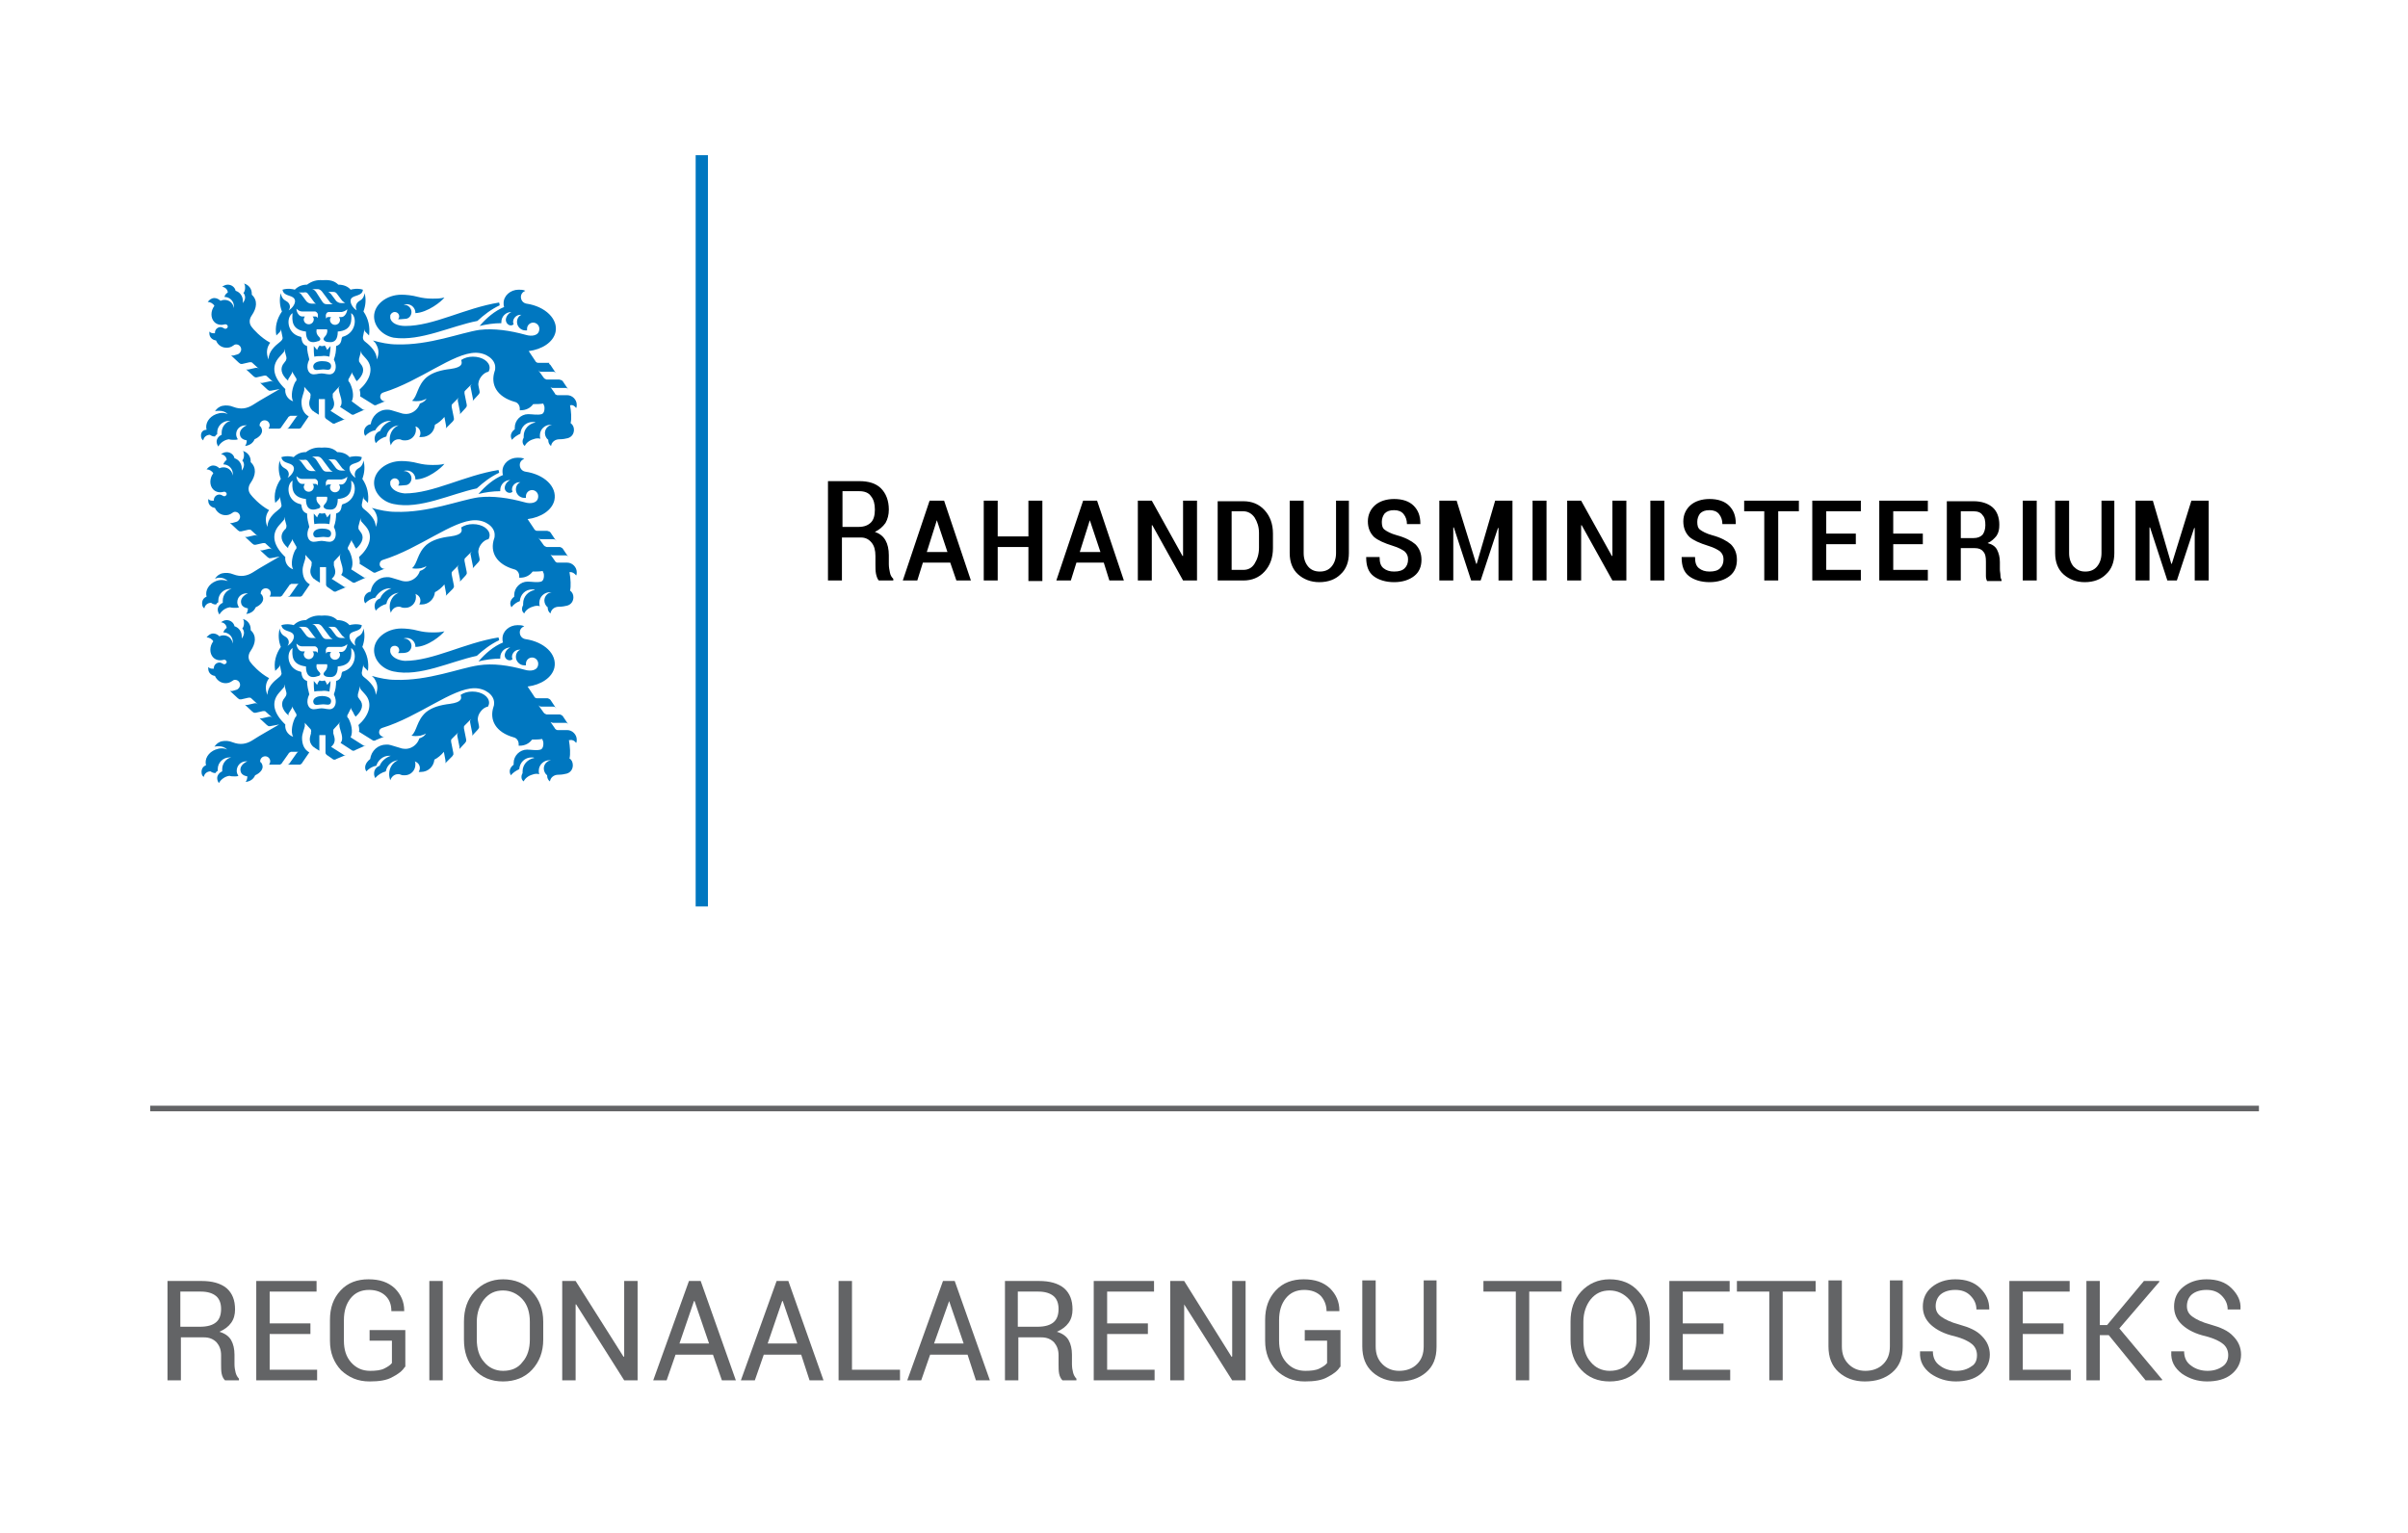 <?xml version="1.0" encoding="utf-8"?>
<!-- Generator: Adobe Illustrator 23.0.2, SVG Export Plug-In . SVG Version: 6.00 Build 0)  -->
<svg version="1.1" xmlns="http://www.w3.org/2000/svg" xmlns:xlink="http://www.w3.org/1999/xlink" x="0px" y="0px"
	 viewBox="0 0 431.3 274.6" style="enable-background:new 0 0 431.3 274.6;" xml:space="preserve">
<style type="text/css">
	.st0{fill:#FFFFFF;}
	.st1{fill:#636466;}
	.st2{fill:#0077C0;}
</style>
<g id="Layer_1">
	<rect class="st0" width="431.3" height="274.6"/>
	<g>
		<rect x="26.9" y="198.1" class="st1" width="377.7" height="1"/>
		<g>
			<path class="st1" d="M32.4,239.6v7.7H30v-17.8h6.1c1.9,0,3.4,0.4,4.5,1.3c1,0.9,1.5,2.1,1.5,3.8c0,0.9-0.2,1.7-0.7,2.4
				c-0.5,0.7-1.2,1.2-2.1,1.6c1,0.3,1.7,0.8,2.1,1.5c0.4,0.7,0.6,1.6,0.6,2.6v1.7c0,0.6,0.1,1.1,0.2,1.5c0.1,0.4,0.3,0.8,0.6,1.1
				v0.3h-2.5c-0.3-0.3-0.5-0.7-0.6-1.2c-0.1-0.5-0.1-1.1-0.1-1.7v-1.6c0-1-0.3-1.7-0.8-2.3c-0.6-0.6-1.3-0.9-2.3-0.9H32.4
				 M32.4,237.7h3.4c1.4,0,2.3-0.3,2.9-0.8c0.6-0.5,0.9-1.3,0.9-2.4c0-1-0.3-1.8-0.9-2.3c-0.6-0.5-1.5-0.8-2.7-0.8h-3.7V237.7z"/>
			<polyline class="st1" points="55.6,239 48.3,239 48.3,245.4 56.8,245.4 56.8,247.3 45.9,247.3 45.9,229.5 56.7,229.5 56.7,231.4 
				48.3,231.4 48.3,237.1 55.6,237.1 55.6,239 			"/>
			<path class="st1" d="M72.5,244.9c-0.4,0.7-1.2,1.3-2.2,1.8c-1,0.6-2.4,0.8-4.1,0.8c-2.1,0-3.7-0.7-5.1-2c-1.3-1.4-2-3.1-2-5.3
				v-3.7c0-2.2,0.6-3.9,1.9-5.3c1.3-1.4,3-2,5-2c2,0,3.5,0.5,4.7,1.6c1.1,1.1,1.7,2.4,1.7,4l0,0.1h-2.3c0-1.1-0.3-2-1-2.7
				c-0.7-0.7-1.7-1.1-3-1.1c-1.4,0-2.5,0.5-3.3,1.5s-1.2,2.3-1.2,3.9v3.7c0,1.6,0.4,2.9,1.3,3.9c0.9,1,2,1.5,3.4,1.5
				c1,0,1.9-0.1,2.5-0.4c0.6-0.3,1.1-0.6,1.4-1v-4h-4v-1.9h6.4V244.9"/>
			<rect x="76.9" y="229.5" class="st1" width="2.4" height="17.8"/>
			<path class="st1" d="M97.3,240c0,2.2-0.7,4-2,5.4c-1.3,1.4-3.1,2.1-5.2,2.1c-2.1,0-3.8-0.7-5.1-2.1c-1.3-1.4-1.9-3.2-1.9-5.4
				v-3.2c0-2.2,0.6-4,1.9-5.4c1.3-1.4,3-2.2,5.1-2.2c2.1,0,3.9,0.7,5.2,2.2c1.3,1.4,2,3.2,2,5.4V240 M94.9,236.8c0-1.6-0.4-3-1.3-4
				c-0.9-1-2.1-1.6-3.5-1.6c-1.4,0-2.5,0.5-3.4,1.6c-0.8,1-1.3,2.4-1.3,4v3.2c0,1.6,0.4,3,1.3,4c0.8,1,2,1.6,3.4,1.6
				c1.5,0,2.7-0.5,3.5-1.6c0.9-1,1.3-2.4,1.3-4V236.8z"/>
			<polyline class="st1" points="114.2,247.3 111.8,247.3 103.2,233.7 103.1,233.7 103.1,247.3 100.7,247.3 100.7,229.5 
				103.1,229.5 111.7,243.1 111.8,243 111.8,229.5 114.2,229.5 114.2,247.3 			"/>
			<path class="st1" d="M127.7,242.7H121l-1.6,4.6H117l6.4-17.8h2.1l6.3,17.8h-2.5L127.7,242.7 M121.7,240.7h5.3l-2.6-7.6h-0.1
				L121.7,240.7z"/>
			<path class="st1" d="M143.5,242.7h-6.7l-1.6,4.6h-2.5l6.4-17.8h2.1l6.3,17.8h-2.5L143.5,242.7 M137.5,240.7h5.3l-2.6-7.6h-0.1
				L137.5,240.7z"/>
			<polyline class="st1" points="152.6,245.4 161.2,245.4 161.2,247.3 150.2,247.3 150.2,229.5 152.6,229.5 152.6,245.4 			"/>
			<path class="st1" d="M173.3,242.7h-6.7l-1.6,4.6h-2.5l6.4-17.8h2.1l6.3,17.8h-2.5L173.3,242.7 M167.3,240.7h5.3l-2.6-7.6H170
				L167.3,240.7z"/>
			<path class="st1" d="M182.4,239.6v7.7h-2.4v-17.8h6.1c1.9,0,3.4,0.4,4.5,1.3c1,0.9,1.5,2.1,1.5,3.8c0,0.9-0.2,1.7-0.7,2.4
				c-0.5,0.7-1.2,1.2-2.1,1.6c1,0.3,1.7,0.8,2.1,1.5c0.4,0.7,0.6,1.6,0.6,2.6v1.7c0,0.6,0.1,1.1,0.2,1.5c0.1,0.4,0.3,0.8,0.6,1.1
				v0.3h-2.5c-0.3-0.3-0.5-0.7-0.6-1.2c-0.1-0.5-0.1-1.1-0.1-1.7v-1.6c0-1-0.3-1.7-0.8-2.3c-0.6-0.6-1.3-0.9-2.3-0.9H182.4
				 M182.4,237.7h3.4c1.4,0,2.3-0.3,2.9-0.8c0.6-0.5,0.9-1.3,0.9-2.4c0-1-0.3-1.8-0.9-2.3c-0.6-0.5-1.5-0.8-2.7-0.8h-3.7V237.7z"/>
			<polyline class="st1" points="205.6,239 198.3,239 198.3,245.4 206.8,245.4 206.8,247.3 195.9,247.3 195.9,229.5 206.7,229.5 
				206.7,231.4 198.3,231.4 198.3,237.1 205.6,237.1 205.6,239 			"/>
			<polyline class="st1" points="223.1,247.3 220.7,247.3 212.1,233.7 212.1,233.7 212.1,247.3 209.6,247.3 209.6,229.5 
				212.1,229.5 220.6,243.1 220.7,243 220.7,229.5 223.1,229.5 223.1,247.3 			"/>
			<path class="st1" d="M240,244.9c-0.4,0.7-1.2,1.3-2.2,1.8c-1,0.6-2.4,0.8-4.1,0.8c-2.1,0-3.7-0.7-5.1-2c-1.3-1.4-2-3.1-2-5.3
				v-3.7c0-2.2,0.6-3.9,1.9-5.3c1.3-1.4,3-2,5-2c2,0,3.5,0.5,4.7,1.6c1.1,1.1,1.7,2.4,1.7,4l0,0.1h-2.3c0-1.1-0.4-2-1-2.7
				c-0.7-0.7-1.7-1.1-3-1.1c-1.4,0-2.5,0.5-3.3,1.5c-0.8,1-1.2,2.3-1.2,3.9v3.7c0,1.6,0.4,2.9,1.3,3.9c0.9,1,2,1.5,3.4,1.5
				c1,0,1.9-0.1,2.5-0.4c0.6-0.3,1.1-0.6,1.4-1v-4h-4v-1.9h6.4V244.9"/>
			<path class="st1" d="M257.3,229.5v11.8c0,2-0.6,3.5-1.9,4.6c-1.3,1.1-2.9,1.6-4.9,1.6c-1.9,0-3.5-0.6-4.7-1.7
				c-1.2-1.1-1.8-2.6-1.8-4.6v-11.8h2.4v11.8c0,1.4,0.4,2.4,1.2,3.2c0.8,0.8,1.8,1.2,3,1.2c1.3,0,2.4-0.4,3.2-1.2
				c0.8-0.8,1.2-1.8,1.2-3.2v-11.8H257.3"/>
			<polyline class="st1" points="279.7,231.4 273.9,231.4 273.9,247.3 271.5,247.3 271.5,231.4 265.7,231.4 265.7,229.5 
				279.7,229.5 279.7,231.4 			"/>
			<path class="st1" d="M295.5,240c0,2.2-0.7,4-2,5.4c-1.3,1.4-3.1,2.1-5.2,2.1c-2.1,0-3.8-0.7-5.1-2.1c-1.3-1.4-1.9-3.2-1.9-5.4
				v-3.2c0-2.2,0.6-4,1.9-5.4c1.3-1.4,3-2.2,5.1-2.2c2.1,0,3.9,0.7,5.2,2.2c1.3,1.4,2,3.2,2,5.4V240 M293.1,236.8c0-1.6-0.4-3-1.3-4
				c-0.9-1-2.1-1.6-3.5-1.6c-1.4,0-2.5,0.5-3.4,1.6c-0.8,1-1.3,2.4-1.3,4v3.2c0,1.6,0.4,3,1.3,4c0.8,1,2,1.6,3.4,1.6
				c1.5,0,2.7-0.5,3.5-1.6c0.9-1,1.3-2.4,1.3-4V236.8z"/>
			<polyline class="st1" points="308.7,239 301.4,239 301.4,245.4 309.9,245.4 309.9,247.3 299,247.3 299,229.5 309.8,229.5 
				309.8,231.4 301.4,231.4 301.4,237.1 308.7,237.1 308.7,239 			"/>
			<polyline class="st1" points="325.2,231.4 319.3,231.4 319.3,247.3 316.9,247.3 316.9,231.4 311.1,231.4 311.1,229.5 
				325.2,229.5 325.2,231.4 			"/>
			<path class="st1" d="M340.8,229.5v11.8c0,2-0.6,3.5-1.9,4.6c-1.3,1.1-2.9,1.6-4.9,1.6c-1.9,0-3.5-0.6-4.7-1.7
				c-1.2-1.1-1.8-2.6-1.8-4.6v-11.8h2.4v11.8c0,1.4,0.4,2.4,1.2,3.2s1.8,1.2,3,1.2c1.3,0,2.4-0.4,3.2-1.2c0.8-0.8,1.2-1.8,1.2-3.2
				v-11.8H340.8"/>
			<path class="st1" d="M354.1,242.8c0-0.8-0.3-1.5-0.9-2c-0.6-0.5-1.6-1-3.1-1.4c-1.8-0.4-3.2-1.1-4.2-2c-1-0.9-1.5-2-1.5-3.3
				c0-1.4,0.5-2.6,1.6-3.5c1.1-0.9,2.5-1.4,4.2-1.4c1.9,0,3.4,0.5,4.5,1.6c1.1,1.1,1.6,2.3,1.6,3.7l0,0.1h-2.3c0-1-0.4-1.8-1.1-2.5
				c-0.7-0.7-1.6-1-2.7-1c-1.1,0-2,0.3-2.6,0.8c-0.6,0.5-0.9,1.3-0.9,2.1c0,0.8,0.3,1.4,1,1.9c0.7,0.5,1.7,1,3.2,1.4
				c1.8,0.5,3.2,1.1,4.1,2.1c0.9,0.9,1.4,2,1.4,3.3c0,1.4-0.6,2.6-1.7,3.5c-1.1,0.9-2.6,1.3-4.4,1.3c-1.7,0-3.2-0.5-4.5-1.4
				c-1.3-1-2-2.2-1.9-3.9l0-0.1h2.3c0,1.1,0.4,2,1.3,2.6c0.8,0.6,1.8,0.9,2.9,0.9c1.1,0,2-0.3,2.7-0.8
				C353.8,244.4,354.1,243.7,354.1,242.8"/>
			<polyline class="st1" points="369.6,239 362.3,239 362.3,245.4 370.9,245.4 370.9,247.3 359.9,247.3 359.9,229.5 370.7,229.5 
				370.7,231.4 362.3,231.4 362.3,237.1 369.6,237.1 369.6,239 			"/>
			<polyline class="st1" points="377.7,239.2 376.1,239.2 376.1,247.3 373.7,247.3 373.7,229.5 376.1,229.5 376.1,237.4 
				377.4,237.4 384,229.5 386.7,229.5 386.8,229.6 379.6,238 387.3,247.2 387.2,247.3 384.3,247.3 377.7,239.2 			"/>
			<path class="st1" d="M399.1,242.8c0-0.8-0.3-1.5-0.9-2c-0.6-0.5-1.6-1-3.1-1.4c-1.8-0.4-3.2-1.1-4.2-2c-1-0.9-1.5-2-1.5-3.3
				c0-1.4,0.5-2.6,1.6-3.5c1.1-0.9,2.5-1.4,4.2-1.4c1.9,0,3.4,0.5,4.5,1.6c1.1,1.1,1.7,2.3,1.6,3.7l0,0.1h-2.3c0-1-0.4-1.8-1.1-2.5
				c-0.7-0.7-1.6-1-2.7-1c-1.1,0-2,0.3-2.6,0.8c-0.6,0.5-0.9,1.3-0.9,2.1c0,0.8,0.3,1.4,1,1.9c0.7,0.5,1.7,1,3.2,1.4
				c1.8,0.5,3.2,1.1,4.1,2.1c0.9,0.9,1.4,2,1.4,3.3c0,1.4-0.6,2.6-1.7,3.5c-1.1,0.9-2.6,1.3-4.4,1.3c-1.7,0-3.2-0.5-4.5-1.4
				c-1.3-1-2-2.2-1.9-3.9l0-0.1h2.3c0,1.1,0.4,2,1.3,2.6c0.8,0.6,1.8,0.9,2.9,0.9c1.1,0,2-0.3,2.7-0.8
				C398.7,244.4,399.1,243.7,399.1,242.8"/>
		</g>
	</g>
	<g>
		<path class="st2" d="M65.4,137.5c0,0.3,0.1,0.5,0.2,0.7c0.5-0.5,1.1-0.9,1.8-1c0.3-1,1.2-1.8,2.3-1.8c0.1,0,0.2,0,0.3,0
			c-0.9,0.3-1.7,1-2,1.8c-0.6,0.2-1,0.7-1,1.4c0,0.3,0.1,0.6,0.2,0.8c0.5-0.6,1.2-1,1.9-1.2c0.2-1.1,1.1-1.9,2.2-2
			c-1,0.4-1.6,1.4-1.6,2.5c0,0.4,0.1,0.8,0.2,1.1c0.2-0.6,0.7-1.1,1.4-1.1c0.2,0,0.3,0,0.5,0.1c0.2,0.1,0.4,0.1,0.7,0.1
			c1.1,0,1.9-0.9,1.9-1.9c0-0.2,0-0.4-0.1-0.6c0.5,0.2,0.9,0.6,0.9,1.2c0,0.3-0.1,0.5-0.2,0.7c0.1,0,0.3,0,0.4,0
			c1.3,0,2.3-1,2.4-2.2c0.6-0.3,1.2-0.8,1.7-1.4l0.3,1.6c0,0.1,0,0.2,0,0.3c0,0.1-0.1,0.2-0.2,0.3l1.4-1.4c0.1-0.1,0.1-0.2,0.2-0.3
			c0-0.1,0-0.2,0-0.3l-0.4-2c0-0.1,0-0.2,0-0.3c0-0.1,0.1-0.2,0.2-0.3l1.1-1.1c-0.1,0.1-0.1,0.2-0.2,0.3c0,0.1,0,0.2,0,0.3l0.4,2
			c0,0.1,0,0.2,0,0.3c0,0.1-0.1,0.2-0.2,0.3l1.2-1.3c0.1-0.1,0.1-0.2,0.2-0.3c0-0.1,0-0.2,0-0.3l-0.4-2c0-0.1,0-0.2,0-0.3
			c0-0.1,0.1-0.2,0.2-0.3l1.1-1.1c-0.1,0.1-0.1,0.2-0.2,0.3c0,0.1,0,0.2,0,0.3l0.4,2c0,0.1,0,0.2,0,0.3c0,0.1-0.1,0.2-0.2,0.3
			l1.2-1.3c0.1-0.1,0.1-0.2,0.2-0.3c0-0.1,0-0.2,0-0.3l-0.2-1c-0.2-1.1,0.9-2.4,1.8-2.5c0.1-0.2,0.2-0.4,0.2-0.7c0-1.1-1.3-2-3-2
			c-0.8,0-1.5,0.2-2.1,0.6c0.2,0.6,0.3,1.3-1.9,1.6c-1.7,0.2-3.2,0.6-4.3,1.5c-1.7,1.5-1.6,3.4-2.6,4.2c0.4,0.1,1,0.1,1.6,0
			c0.4-0.1,0.7-0.2,1-0.4c-0.2,0.4-0.6,0.7-1.2,0.9c-0.2,0.7-0.8,1.4-1.6,1.7c-0.5,0.2-1,0.2-1.5,0.1l-2-0.6
			c-0.3-0.1-0.5-0.1-0.8-0.1c-1.5,0-2.7,1.1-2.9,2.6C66,136.2,65.4,136.8,65.4,137.5 M85.5,57.5c1.2-1.1,2.5-2.1,4-2.8
			c0-0.2-0.1-0.4-0.1-0.5v0c-6.2,1-11.7,4.2-16.8,4.2c-1.4,0-2.5-0.5-2.7-1.4c0-0.2,0-0.4,0-0.5c0.1-0.3,0.4-0.6,0.8-0.6
			c0.4,0,0.8,0.3,0.8,0.8c0,0.2-0.1,0.4-0.2,0.5c0.1,0,0.3,0,0.4,0c0.4,0,0.8-0.1,1.1-0.1c0.5-0.1,0.9-0.6,0.9-1.2
			c0-0.7-0.6-1.3-1.3-1.3c0,0-0.1,0-0.1,0c0.2-0.1,0.4-0.1,0.6-0.1c0.8,0,1.5,0.7,1.5,1.5c0,0,0,0.1,0,0.1c2.2-0.1,4.7-2.1,5.2-2.8
			c-0.7,0.2-1.4,0.2-2.2,0.2c-0.9,0-1.7-0.1-2.5-0.3c-1.1-0.3-2.2-0.4-3-0.4c-2.7,0-4.9,1.8-4.9,3.9c0,1.8,1.5,3.4,3.5,3.8
			C75.3,61.2,80.8,58.4,85.5,57.5 M59,63.9c0.1-0.7,0.2-1.3,0.2-1.9l-0.6,0.7c-0.1-0.3-0.2-0.4-0.3-0.6c-0.1-0.1-0.1-0.2-0.2-0.2
			c0,0-0.1,0.1-0.2,0.1c-0.1,0-0.2,0-0.2,0c-0.1,0-0.2,0-0.2,0c-0.1,0-0.1,0-0.2-0.1c-0.1,0-0.1,0.1-0.2,0.2
			c-0.1,0.1-0.2,0.3-0.3,0.6L56.2,62c0,0.6,0,1.3,0.1,1.9c0.4-0.1,0.9-0.1,1.3-0.1C58.1,63.7,58.6,63.8,59,63.9 M59.3,65.7
			c0.1-0.8-0.8-1-1.6-1s-1.6,0.3-1.6,1c0.1,0.9,0.9,0.5,1.6,0.5C58.3,66.1,59.2,66.6,59.3,65.7 M61.5,60.3c-0.2,0-0.2,0.1-0.3,0.3
			c-0.1,0.9-0.4,1.2-1,1.4c0,0.9-0.1,1.6-0.4,2.4c0.7,1.4,0.2,2.4-0.4,2.6c-0.5,0.2-1.2-0.1-1.8-0.1c-0.6,0-1.3,0.3-1.8,0.1
			c-0.6-0.2-1.1-1.2-0.4-2.6c-0.2-0.8-0.4-1.5-0.4-2.4c-0.6-0.2-0.9-0.6-1-1.4c0-0.2-0.1-0.3-0.3-0.3c-2.3-0.6-2.5-3.4-1.3-4.2
			c-0.1,1.3-0.2,3,2.4,3.3c0,1.5,0.6,1.9,1.3,1.9c0.5,0,0.8-0.2,1-0.2c0.5-0.3,0.2-0.6,0-0.8c-0.3-0.3-0.5-0.7-0.4-1.2
			c0-0.1,0-0.1,0.1-0.1h1.7c0.1,0,0.1,0,0.1,0.1c0.1,0.4-0.1,0.9-0.4,1.2c-0.1,0.1-0.5,0.5,0,0.8c0.1,0.1,0.4,0.2,1,0.2
			c0.7,0,1.3-0.4,1.3-1.9c2.6-0.2,2.5-2,2.4-3.3C64,56.8,63.8,59.6,61.5,60.3 M62.2,55.4c0,0.6-0.5,1.4-1,1.4h-0.5
			c0.1,0.1,0.2,0.3,0.2,0.5c0,0.5-0.4,0.9-0.9,0.9c-0.5,0-0.9-0.4-0.9-0.9c0-0.2,0.1-0.4,0.2-0.5h-0.5c-0.2,0-0.3,0.1-0.4,0.3
			c0-0.3-0.1-0.6,0-0.8c0.1-0.3,0.3-0.4,0.5-0.4h2.3C61.6,55.8,61.9,55.7,62.2,55.4 M61.9,54.3h-0.8c-0.4,0-0.7-0.2-0.9-0.4
			l-0.9-1.2c-0.2-0.2-0.3-0.3-0.5-0.4h0.9c0.3,0,0.5,0.1,0.7,0.4l0.9,1.2C61.6,54.1,61.7,54.3,61.9,54.3 M57.8,52.4L59,54
			c0.2,0.3,0.4,0.4,0.6,0.5h-1.1c-0.4,0-0.6-0.2-0.8-0.5l-0.9-1.4c-0.3-0.5-0.5-0.7-0.9-0.8h1C57.3,51.8,57.6,52.1,57.8,52.4
			 M55.2,52.7l0.9,1.2c0.2,0.3,0.3,0.4,0.5,0.5h-0.8c-0.4,0-0.7-0.2-0.9-0.4l-0.9-1.2c-0.1-0.2-0.3-0.3-0.5-0.4h0.9
			C54.8,52.3,55,52.4,55.2,52.7 M54.6,56.7h-0.5c-0.5,0-1-0.7-1-1.4c0.3,0.3,0.6,0.5,1,0.5h2.3c0.2,0,0.4,0.2,0.5,0.4
			c0.1,0.2,0,0.5,0,0.8c-0.1-0.2-0.2-0.3-0.4-0.3H56c0.1,0.1,0.2,0.3,0.2,0.5c0,0.5-0.4,0.9-0.9,0.9c-0.5,0-0.9-0.4-0.9-0.9
			C54.4,57.1,54.5,56.9,54.6,56.7 M51.9,67.5l0.3-0.5c0.1-0.1,0.1-0.2,0.1-0.3c0-0.1,0-0.2-0.1-0.3l0.8,1.3c0.1,0.1,0.1,0.2,0.1,0.3
			c0,0.1,0,0.2-0.1,0.3l-0.1,0.1c-0.5,0.9-0.9,2.6-0.4,3.5c-1.1-0.4-1.5-1.4-1.4-2.2c-2.1-2-2.6-4-1.1-5.7l0.8-0.9
			c0.1-0.1,0.1-0.2,0.1-0.3c0-0.1,0-0.2,0-0.3l0.4,1.5c0,0.1,0,0.2,0,0.3c0,0.1-0.1,0.2-0.1,0.3L50.9,65c-0.8,0.9-0.6,2.1,0.7,3.2
			C51.6,67.9,51.7,67.8,51.9,67.5 M103.2,73.1c0.1-0.2,0.1-0.4,0.1-0.6c0-0.9-0.8-1.7-1.7-1.7h-1.7c-0.1,0-0.2,0-0.3-0.1
			c-0.1,0-0.2-0.1-0.2-0.2l-0.9-1.3c0.1,0.1,0.1,0.2,0.2,0.2c0.1,0.1,0.2,0.1,0.3,0.1h2.3c0.1,0,0.2,0,0.3,0.1
			c0.1,0,0.2,0.1,0.2,0.2l-1-1.5c-0.1-0.1-0.2-0.2-0.3-0.2c-0.1,0-0.2-0.1-0.3-0.1L98,68c-0.1,0-0.2,0-0.3-0.1
			c-0.1,0-0.2-0.1-0.3-0.2l-1-1.4c0.1,0.1,0.2,0.2,0.2,0.2c0.1,0.1,0.2,0.1,0.3,0.1l2.2,0c0.1,0,0.2,0,0.3,0.1
			c0.1,0.1,0.2,0.1,0.2,0.2l-1-1.5c-0.1-0.1-0.2-0.2-0.3-0.2C98.5,65,98.4,65,98.2,65h-1.8c-0.1,0-0.2,0-0.3-0.1
			c-0.1-0.1-0.2-0.1-0.2-0.2l-1.2-1.8c2.4-0.3,4.4-1.6,4.8-3.4c0.5-2.3-1.8-4.6-5.2-5.1c-0.6-0.1-1-0.6-1-1.2c0-0.5,0.3-0.9,0.8-1.1
			c-0.4-0.2-0.8-0.2-1.2-0.2c-1.5,0-2.7,1.1-2.7,2.4c0,0.2,0,0.5,0.1,0.7c-1.7,0.7-3.2,2-4.4,3.4c1.2-0.3,2.6-0.5,3.9-0.5
			c0-0.1,0-0.1,0-0.2c0-1,0.8-1.8,1.8-1.8h0c-0.7,0.3-1,1-1,1.4c0,0.5,0.4,1,0.9,1c0.2,0,0.4-0.1,0.5-0.2c0-0.1-0.1-0.2-0.1-0.4
			c0-0.7,0.6-1.3,1.3-1.3c0.1,0,0.1,0,0.2,0c-0.5,0.2-0.8,0.7-0.8,1.3c0,0.8,0.7,1.5,1.5,1.5c0.1,0,0.2,0,0.3,0c0-0.1,0-0.2,0-0.3
			c0-0.6,0.5-1.1,1.1-1.1c0.6,0,1.1,0.5,1.1,1.1c0,1.3-1.4,1.4-2.4,1.1c-2.9-0.8-5.7-1.2-8.3-0.9c-3.4,0.5-9,2.8-14.9,2.6
			c-1.3,0-2.8-0.3-4.2-0.7c0.2,0.2,0.3,0.3,0.4,0.4c0.6,0.9,0.8,1.8,0.3,3c0-1.3-1.1-2.4-2-3.1c-0.4-0.3-0.5-0.5-0.5-0.9l0.3-1.5
			c0,0.1,0,0.2,0,0.3c0,0.1,0.1,0.2,0.2,0.3l0.6,0.6c0.2-1.5-0.1-3-1-4.3c0.4-1.1,0.5-2.2,0.2-3.3c-0.1,0.8-0.5,1.2-0.9,1.4
			c-0.7,0.4-0.8,1.2-0.5,1.7c-0.6-0.3-1.4-1.4-1-2.1c0.5-0.7,2-0.4,2.1-1.6c-0.9-0.3-1.9-0.1-2.2,0c-0.5-0.6-1.3-0.9-2.2-0.9
			c-0.7-0.7-1.6-0.9-2.8-0.8c-1.1-0.1-2,0.2-2.8,0.8c-0.9,0-1.6,0.3-2.2,0.9c-0.3-0.1-1.2-0.3-2.2,0c0.2,1.2,1.6,0.9,2.1,1.6
			c0.5,0.7-0.4,1.8-1,2.1c0.4-0.5,0.3-1.3-0.5-1.7c-0.4-0.2-0.8-0.6-0.9-1.4c-0.3,1.1-0.2,2.3,0.2,3.3c-0.9,1.3-1.3,2.8-1,4.3
			l0.6-0.6c0.1-0.1,0.1-0.2,0.2-0.3c0-0.1,0-0.2,0-0.3l0.3,1.5c0.1,0.3-0.1,0.6-0.5,0.9c-0.9,0.7-2,1.7-2,3.1
			c-0.5-1.2-0.3-2.2,0.3-3c-1.7-0.9-3.1-2.5-3.3-2.8c-0.5-0.6-0.5-1.4,0-2.1c0.9-1.3,1.1-2.7,0-3.7c0-0.1,0-0.1,0-0.2
			c0-0.9-0.6-1.6-1.4-1.8c0.2,0.2,0.2,0.5,0.2,0.8c0,0.3-0.1,0.7-0.3,0.9c0.2,0.2,0.3,0.5,0.3,0.8c0,0.4-0.2,0.7-0.4,1
			c0-0.1,0-0.3,0-0.4c0-0.9-0.6-1.6-1.3-1.8c-0.1-0.6-0.7-1.1-1.4-1.1c-0.4,0-0.8,0.2-1,0.4c0.5,0,1,0.5,1,1
			c-0.3,0.2-0.5,0.4-0.6,0.8h0c0.9,0,1.7,0.7,1.7,1.7c0,0.1,0,0.2,0,0.3c-0.1-0.4-0.2-0.7-0.5-1c-0.5-0.5-1.3-0.6-1.9-0.3
			c-0.3-0.3-0.7-0.5-1.1-0.5c-0.5,0-0.9,0.3-1.2,0.7c0.5,0,1,0.3,1.2,0.7c-0.7,0.9-0.7,2.2,0,2.9c0.5,0.5,1.2,0.6,1.9,0.4
			c0,0,0.1,0,0.1,0c0.2,0,0.4,0.2,0.4,0.4c0,0.2-0.2,0.4-0.4,0.4c-0.1,0-0.2,0-0.3-0.1c-0.2-0.1-0.4-0.2-0.6-0.2c-0.5,0-1,0.4-1,1
			c0,0,0,0.1,0,0.1c-0.1,0-0.2,0-0.3,0c-0.3,0-0.5-0.1-0.7-0.3c0,0.1,0,0.2,0,0.3c0,0.7,0.5,1.2,1.2,1.3c0.3,0.8,1,1.3,1.9,1.3
			c0.4,0,0.8-0.1,1.2-0.4c0.1-0.1,0.3-0.2,0.5-0.2c0.5,0,0.9,0.4,0.9,0.9c0,0.4-0.3,0.8-0.7,0.9l-0.7,0.2c-0.1,0-0.2,0-0.3,0
			c-0.1,0-0.2-0.1-0.3-0.2l1.6,1.5c0.1,0.1,0.2,0.1,0.3,0.2c0.1,0,0.2,0,0.3,0l1.3-0.3c0.1,0,0.2,0,0.3,0c0.1,0,0.2,0.1,0.3,0.2
			l1.1,1c-0.1-0.1-0.2-0.1-0.3-0.2c-0.1,0-0.2,0-0.3,0l-1.3,0.3c-0.1,0-0.2,0-0.3,0c-0.1,0-0.2-0.1-0.3-0.2l1.5,1.4
			c0.1,0.1,0.2,0.1,0.3,0.2c0.1,0,0.2,0,0.3,0l1.3-0.3c0.1,0,0.2,0,0.3,0c0.1,0,0.2,0.1,0.3,0.2l1.1,1c-0.1-0.1-0.2-0.1-0.3-0.2
			c-0.1,0-0.2,0-0.3,0L47,68.6c-0.1,0-0.2,0-0.3,0c-0.1,0-0.2-0.1-0.3-0.2l1.5,1.4c0.1,0.1,0.2,0.1,0.3,0.2c0.1,0,0.2,0,0.3,0
			l1.6-0.3c-1.5,0.9-3.2,1.8-4.9,2.9c-1,0.6-2.1,0.8-3.4,0.3c-0.7-0.3-1.4-0.3-1.9-0.2c-0.6,0.1-1.1,0.5-1.4,1
			c0.2-0.1,0.5-0.1,0.8-0.1c0.6,0,1.1,0.2,1.5,0.6c-0.6-0.3-1.3-0.3-2.1,0c-1.3,0.5-2,1.7-1.7,2.8C36.3,77,36,77.5,36,78
			c0,0.4,0.1,0.7,0.4,0.9c0.1-0.6,0.6-1,1.2-1c0.3,0.2,0.5,0.3,0.9,0.3c0.1-0.2,0.2-0.3,0.4-0.4c0-0.1,0-0.2,0-0.3
			c0-1.2,1-2.1,2.1-2.1c0.1,0,0.2,0,0.3,0c-0.9,0.2-1.6,1.1-1.6,2.1c0,0.1,0,0.3,0,0.4c-0.5,0.2-0.9,0.7-0.9,1.2
			c0,0.3,0.1,0.6,0.3,0.9c0.4-0.7,1.1-1.2,1.9-1.3c0.3,0.1,0.6,0.1,1,0.1c0.2,0,0.4,0,0.6-0.1c-0.2-0.3-0.3-0.6-0.3-0.9
			c0-0.9,0.7-1.6,1.7-1.6c0.1,0,0.2,0,0.2,0c-0.9,0.4-1.4,1.1-1.2,1.8c0.1,0.5,0.6,0.8,1.2,0.9c0,0.4-0.1,0.7-0.3,1
			c0.8-0.1,1.4-0.5,1.7-1.2c0.9-0.4,1.5-1.1,1.3-1.8c-0.1-0.3-0.2-0.5-0.4-0.6c0,0,0,0,0-0.1c0-0.5,0.4-0.9,0.9-0.9
			c0.5,0,0.9,0.4,0.9,0.9c0,0.2-0.1,0.4-0.2,0.6h1.8c0.1,0,0.2,0,0.3-0.1c0.1,0,0.2-0.1,0.2-0.2l1.2-1.7c0-0.1,0.1-0.1,0.2-0.2
			c0.1,0,0.1-0.1,0.2-0.1h1.4c-0.1,0-0.2,0-0.2,0.1c-0.1,0-0.1,0.1-0.2,0.2l-1.2,1.7c-0.1,0.1-0.1,0.2-0.2,0.2
			c-0.1,0.1-0.2,0.1-0.3,0.1h2.2c0.1,0,0.2,0,0.3-0.1c0.1,0,0.2-0.1,0.2-0.2l1.3-1.9C54.4,74.1,54,73.2,54,72c0-0.7,0.4-1.6,0.5-2.1
			l0-0.2c0-0.1,0-0.2,0-0.3c0-0.1-0.1-0.2-0.2-0.3l1.1,1.2c0.1,0.1,0.2,0.2,0.2,0.3c0,0.1,0.1,0.2,0,0.3l0,0.3
			c-0.1,0.5-0.6,1.4,0.4,2.4c0.1,0,0.2,0.1,0.3,0.2l0.8,0.5v-2.8h1.1v3.1c0,0.1,0,0.2,0.1,0.3c0.1,0.1,0.1,0.2,0.2,0.2l1,0.7
			c0.1,0.1,0.2,0.1,0.3,0.1c0.1,0,0.2,0,0.3-0.1l1.9-0.8c-0.1,0-0.2,0.1-0.3,0.1c-0.1,0-0.2,0-0.3-0.1l-2.2-1.4
			c1.1-0.9,0.5-1.9,0.4-2.4l0-0.3c0-0.1,0-0.2,0-0.3c0-0.1,0.1-0.2,0.2-0.3l1.1-1.2c-0.1,0.1-0.1,0.2-0.2,0.3c0,0.1-0.1,0.2,0,0.3
			l0,0.2c0.1,0.8,0.9,2.2,0.2,3l2,1.3c0.1,0.1,0.2,0.1,0.3,0.1c0.1,0,0.2,0,0.3-0.1l2-0.9c-0.1,0-0.2,0.1-0.3,0.1
			c-0.1,0-0.2,0-0.3-0.1L63,71.9c0.5-1,0.1-2.5-0.4-3.4l-0.1-0.1c-0.1-0.1-0.1-0.2-0.1-0.3c0-0.1,0-0.2,0.1-0.3l0.7-1.3
			c-0.1,0.1-0.1,0.2-0.1,0.3c0,0.1,0,0.2,0.1,0.3l0.3,0.5c0.1,0.3,0.2,0.4,0.4,0.7c1.2-1.1,1.5-2.2,0.7-3.1l-0.2-0.3
			c-0.1-0.1-0.1-0.2-0.1-0.3c0-0.1,0-0.2,0-0.3l0.4-1.5c0,0.1,0,0.2,0,0.3c0,0.1,0.1,0.2,0.1,0.3l0.8,0.9c1.5,1.7,0.6,3.9-1.2,5.5
			c0.1,0.3,0.2,0.9,0.1,1.2l2.4,1.5c0.1,0.1,0.2,0.1,0.3,0.1c0.1,0,0.2,0,0.3-0.1l1.7-0.7c-0.1,0-0.2,0.1-0.3,0.1
			c-0.4,0-0.8-0.4-0.8-0.8c0-0.4,0.2-0.7,0.6-0.8c6.5-2,12.5-7.1,16.5-7.1c1.9,0,3.5,1.2,3.5,2.6c0,0.2,0,0.5-0.1,0.7
			c-0.8,2.4,0.4,4.6,3.6,5.5c0.5,0.1,0.9,0.6,0.9,1.2c0,0.1,0,0.2,0,0.3c0.1,0,0.2,0,0.2,0c0.9,0,1.7-0.4,2.2-1.1
			c0.6,0,1.2,0,1.8-0.1c0.1,0.2,0.1,0.3,0.2,0.5c0.1,0.7-0.1,1.3-0.5,1.4c-0.7,0.2-1.7,0-2.4,0c-1.3,0-2.4,1.1-2.4,2.4
			c0,0.1,0,0.2,0,0.3c-0.4,0.3-0.7,0.7-0.7,1.2c0,0.3,0.1,0.5,0.2,0.7c0.4-0.5,0.9-0.8,1.5-1.1c0.1-1.2,1-2.1,2.2-2.1
			c0.2,0,0.4,0,0.5,0.1c-1.2,0.2-2.1,1.2-2.1,2.4c0,0.1,0,0.2,0,0.3c-0.1,0.2-0.2,0.4-0.2,0.7c0,0.3,0.1,0.6,0.4,0.8
			c0.2-0.5,0.8-1,1.5-1.2c0.5-0.2,0.9-0.2,1.3-0.1c-0.1-0.2-0.1-0.4-0.1-0.6c0-1.1,0.9-1.9,1.9-1.9c0.1,0,0.2,0,0.3,0
			c-0.7,0.1-1.3,0.7-1.3,1.5c0,0.5,0.3,1,0.6,1.2c0,0,0,0.1,0,0.1c0,0.4,0.2,0.8,0.5,1c0.1-0.7,0.7-1.2,1.5-1.2
			c0.6,0,1.1-0.1,1.5-0.2c0.7-0.2,1.1-0.8,1.1-1.5c0-0.5-0.2-0.9-0.6-1.2c0.2-0.8,0.1-2.1-0.1-3.2c0.1,0,0.1,0,0.2,0
			C102.5,72.5,102.9,72.7,103.2,73.1 M69.9,86.8c0-0.2,0-0.4,0-0.5c0.1-0.3,0.4-0.6,0.8-0.6c0.4,0,0.8,0.3,0.8,0.8
			c0,0.2-0.1,0.4-0.2,0.5c0.1,0,0.3,0,0.4,0c0.4,0,0.8-0.1,1.1-0.1c0.5-0.1,0.9-0.6,0.9-1.2c0-0.7-0.6-1.3-1.3-1.3c0,0-0.1,0-0.1,0
			c0.2-0.1,0.4-0.1,0.6-0.1c0.8,0,1.5,0.7,1.5,1.5c0,0,0,0.1,0,0.1c2.2,0,4.7-2.1,5.2-2.8c-0.7,0.2-1.4,0.2-2.2,0.2
			c-0.9,0-1.7-0.1-2.5-0.3c-1.1-0.3-2.2-0.4-3-0.4c-2.7,0-4.9,1.8-4.9,3.9c0,1.8,1.5,3.4,3.5,3.8c4.7,1,10.2-1.8,14.9-2.8
			c1.2-1.1,2.5-2.1,4-2.8c0-0.2-0.1-0.3-0.1-0.5v0c-6.2,1-11.7,4.2-16.8,4.2C71.2,88.3,70.1,87.7,69.9,86.8 M69.8,75.4
			c0.1,0,0.2,0,0.3,0c-0.9,0.3-1.7,1-2,1.8c-0.6,0.2-1,0.7-1,1.4c0,0.3,0.1,0.6,0.2,0.8c0.5-0.6,1.2-1,1.9-1.2
			c0.2-1.1,1.1-1.9,2.2-2c-1,0.4-1.6,1.4-1.6,2.5c0,0.4,0.1,0.8,0.2,1.1c0.2-0.6,0.7-1.1,1.4-1.1c0.2,0,0.3,0,0.5,0.1
			c0.2,0.1,0.4,0.1,0.7,0.1c1.1,0,1.9-0.9,1.9-1.9c0-0.2,0-0.4-0.1-0.6c0.5,0.1,0.9,0.6,0.9,1.2c0,0.3-0.1,0.5-0.2,0.7
			c0.1,0,0.3,0,0.4,0c1.3,0,2.3-0.9,2.4-2.2c0.6-0.3,1.2-0.8,1.7-1.4l0.3,1.6c0,0.1,0,0.2,0,0.3c0,0.1-0.1,0.2-0.2,0.3l1.4-1.4
			c0.1-0.1,0.1-0.2,0.2-0.3c0-0.1,0-0.2,0-0.3l-0.4-2c0-0.1,0-0.2,0-0.3c0-0.1,0.1-0.2,0.2-0.3l1.1-1.1c-0.1,0.1-0.1,0.2-0.2,0.3
			c0,0.1,0,0.2,0,0.3l0.4,2c0,0.1,0,0.2,0,0.3c0,0.1-0.1,0.2-0.2,0.3l1.2-1.3c0.1-0.1,0.1-0.2,0.2-0.3c0-0.1,0-0.2,0-0.3l-0.4-2
			c0-0.1,0-0.2,0-0.3c0-0.1,0.1-0.2,0.2-0.3l1.1-1.1c-0.1,0.1-0.1,0.2-0.2,0.3s0,0.2,0,0.3l0.4,2c0,0.1,0,0.2,0,0.3
			c0,0.1-0.1,0.2-0.2,0.3l1.2-1.3c0.1-0.1,0.1-0.2,0.2-0.3c0-0.1,0-0.2,0-0.3l-0.2-1c-0.2-1.1,0.9-2.4,1.8-2.5
			c0.1-0.2,0.2-0.4,0.2-0.7c0-1.1-1.3-2-3-2c-0.8,0-1.5,0.2-2.1,0.6c0.2,0.6,0.3,1.3-1.9,1.6c-1.7,0.2-3.2,0.6-4.3,1.5
			c-1.7,1.5-1.6,3.4-2.6,4.2c0.4,0.1,1,0.1,1.6,0c0.4-0.1,0.7-0.2,1-0.4c-0.2,0.4-0.6,0.7-1.2,0.9c-0.2,0.7-0.8,1.4-1.6,1.7
			c-0.5,0.2-1,0.2-1.5,0.1l-2-0.6c-0.3-0.1-0.5-0.1-0.8-0.1c-1.5,0-2.7,1.2-2.9,2.6c-0.7,0.1-1.2,0.7-1.2,1.4c0,0.3,0.1,0.5,0.2,0.7
			c0.5-0.5,1.1-0.9,1.8-1C67.7,76.2,68.7,75.4,69.8,75.4 M59,93.9c0.1-0.7,0.2-1.3,0.2-1.9l-0.6,0.7c-0.1-0.3-0.2-0.4-0.3-0.6
			c-0.1-0.1-0.1-0.2-0.2-0.2c0,0-0.1,0.1-0.2,0.1c-0.1,0-0.2,0-0.2,0c-0.1,0-0.2,0-0.2,0c-0.1,0-0.1,0-0.2-0.1
			c-0.1,0-0.1,0.1-0.2,0.2c-0.1,0.1-0.2,0.3-0.3,0.6L56.2,92c0,0.6,0,1.3,0.1,1.9c0.4-0.1,0.9-0.1,1.3-0.1
			C58.1,93.8,58.6,93.8,59,93.9 M59.3,95.7c0.1-0.8-0.8-1-1.6-1s-1.6,0.3-1.6,1c0.1,0.9,0.9,0.5,1.6,0.5
			C58.3,96.1,59.2,96.6,59.3,95.7 M61.5,90.3c-0.2,0-0.2,0.1-0.3,0.3c-0.1,0.9-0.4,1.2-1,1.4c0,0.9-0.1,1.6-0.4,2.4
			c0.7,1.4,0.2,2.4-0.4,2.6c-0.5,0.2-1.2-0.1-1.8-0.1c-0.6,0-1.3,0.3-1.8,0.1c-0.6-0.2-1.1-1.2-0.4-2.6c-0.2-0.8-0.4-1.5-0.4-2.4
			c-0.6-0.2-0.9-0.6-1-1.4c0-0.2-0.1-0.3-0.3-0.3c-2.3-0.6-2.5-3.4-1.3-4.2c-0.1,1.3-0.2,3,2.4,3.3c0,1.5,0.6,1.9,1.3,1.9
			c0.5,0,0.8-0.2,1-0.2c0.5-0.3,0.2-0.6,0-0.8c-0.3-0.3-0.5-0.7-0.4-1.2c0-0.1,0-0.1,0.1-0.1h1.7c0.1,0,0.1,0,0.1,0.1
			c0.1,0.4-0.1,0.9-0.4,1.2c-0.1,0.1-0.5,0.5,0,0.8c0.1,0.1,0.4,0.2,1,0.2c0.7,0,1.3-0.4,1.3-1.9c2.6-0.2,2.5-2,2.4-3.3
			C64,86.8,63.8,89.6,61.5,90.3 M62.2,85.4c0,0.6-0.5,1.4-1,1.4h-0.5c0.1,0.1,0.2,0.3,0.2,0.5c0,0.5-0.4,0.9-0.9,0.9
			c-0.5,0-0.9-0.4-0.9-0.9c0-0.2,0.1-0.4,0.2-0.5h-0.5c-0.2,0-0.3,0.1-0.4,0.3c0-0.3-0.1-0.6,0-0.8c0.1-0.3,0.3-0.4,0.5-0.4h2.3
			C61.6,85.8,61.9,85.7,62.2,85.4 M61.9,84.3h-0.8c-0.4,0-0.7-0.2-0.9-0.4l-0.9-1.2c-0.2-0.2-0.3-0.3-0.5-0.4h0.9
			c0.3,0,0.5,0.1,0.7,0.4l0.9,1.2C61.6,84.1,61.7,84.3,61.9,84.3 M57.8,82.4L59,84c0.2,0.3,0.4,0.4,0.6,0.5h-1.1
			c-0.4,0-0.6-0.2-0.8-0.5l-0.9-1.4c-0.3-0.5-0.5-0.6-0.9-0.8h1C57.3,81.8,57.6,82.1,57.8,82.4 M55.2,82.7l0.9,1.2
			c0.2,0.3,0.3,0.4,0.5,0.5h-0.8c-0.4,0-0.7-0.2-0.9-0.4l-0.9-1.2c-0.1-0.2-0.3-0.3-0.5-0.4h0.9C54.8,82.3,55,82.4,55.2,82.7
			 M54.6,86.7h-0.5c-0.5,0-1-0.7-1-1.4c0.3,0.3,0.6,0.5,1,0.5h2.3c0.2,0,0.4,0.2,0.5,0.4c0.1,0.2,0,0.5,0,0.8
			c-0.1-0.2-0.2-0.3-0.4-0.3H56c0.1,0.1,0.2,0.3,0.2,0.5c0,0.5-0.4,0.9-0.9,0.9c-0.5,0-0.9-0.4-0.9-0.9
			C54.4,87.1,54.5,86.9,54.6,86.7 M51.9,97.5l0.3-0.5c0.1-0.1,0.1-0.2,0.1-0.3c0-0.1,0-0.2-0.1-0.3l0.8,1.4c0.1,0.1,0.1,0.2,0.1,0.3
			c0,0.1,0,0.2-0.1,0.3l-0.1,0.1c-0.5,0.9-0.9,2.6-0.4,3.5c-1.1-0.4-1.5-1.4-1.4-2.2c-2.1-2-2.6-4-1.1-5.7l0.8-0.9
			c0.1-0.1,0.1-0.2,0.1-0.3c0-0.1,0-0.2,0-0.3l0.4,1.5c0,0.1,0,0.2,0,0.3c0,0.1-0.1,0.2-0.1,0.3L50.9,95c-0.8,0.9-0.6,2.1,0.7,3.2
			C51.6,97.9,51.7,97.8,51.9,97.5 M103.2,103.1c0.1-0.2,0.1-0.4,0.1-0.6c0-0.9-0.8-1.7-1.7-1.7h-1.7c-0.1,0-0.2,0-0.3-0.1
			c-0.1-0.1-0.2-0.1-0.2-0.2l-0.9-1.3c0.1,0.1,0.1,0.2,0.2,0.2c0.1,0.1,0.2,0.1,0.3,0.1l2.3,0c0.1,0,0.2,0,0.3,0.1
			c0.1,0,0.2,0.1,0.2,0.2l-1-1.5c-0.1-0.1-0.2-0.2-0.3-0.2c-0.1-0.1-0.2-0.1-0.3-0.1L98,98c-0.1,0-0.2,0-0.3-0.1
			c-0.1,0-0.2-0.1-0.3-0.2l-1-1.4c0.1,0.1,0.2,0.2,0.2,0.2c0.1,0.1,0.2,0.1,0.3,0.1h2.2c0.1,0,0.2,0,0.3,0.1c0.1,0,0.2,0.1,0.2,0.2
			l-1-1.5c-0.1-0.1-0.2-0.2-0.3-0.2c-0.1,0-0.2-0.1-0.3-0.1h-1.8c-0.1,0-0.2,0-0.3-0.1c-0.1-0.1-0.2-0.1-0.2-0.2l-1.2-1.8
			c2.4-0.3,4.4-1.6,4.8-3.4c0.5-2.4-1.8-4.6-5.2-5.1c-0.6-0.1-1-0.6-1-1.2c0-0.5,0.3-0.9,0.8-1.1c-0.4-0.2-0.8-0.2-1.2-0.2
			c-1.5,0-2.7,1.1-2.7,2.4c0,0.2,0,0.5,0.1,0.7c-1.7,0.7-3.2,2-4.4,3.4c1.2-0.3,2.6-0.5,3.9-0.5c0-0.1,0-0.1,0-0.2
			c0-1,0.8-1.8,1.8-1.8h0c-0.7,0.3-1,1-1,1.4c0,0.5,0.4,0.9,0.9,0.9c0.2,0,0.4-0.1,0.5-0.2c0-0.1-0.1-0.2-0.1-0.4
			c0-0.7,0.6-1.3,1.3-1.3c0.1,0,0.1,0,0.2,0c-0.5,0.2-0.8,0.7-0.8,1.3c0,0.8,0.7,1.5,1.5,1.5c0.1,0,0.2,0,0.3,0c0-0.1,0-0.2,0-0.3
			c0-0.6,0.5-1.1,1.1-1.1c0.6,0,1.1,0.5,1.1,1.1c0,1.3-1.4,1.4-2.4,1.1c-2.9-0.8-5.7-1.2-8.3-0.9c-3.4,0.5-9,2.8-14.9,2.6
			c-1.3,0-2.8-0.3-4.2-0.7c0.2,0.2,0.3,0.3,0.4,0.4c0.6,0.9,0.8,1.8,0.3,3c0-1.3-1.1-2.4-2-3.1c-0.4-0.3-0.5-0.5-0.5-0.9l0.3-1.5
			c0,0.1,0,0.2,0,0.3c0,0.1,0.1,0.2,0.2,0.3l0.6,0.6c0.2-1.5-0.1-3-1-4.3c0.4-1.1,0.5-2.2,0.2-3.3c-0.1,0.8-0.5,1.2-0.9,1.4
			c-0.7,0.4-0.8,1.2-0.5,1.7c-0.6-0.3-1.4-1.4-1-2.1c0.5-0.7,2-0.4,2.1-1.6c-0.9-0.3-1.9-0.1-2.2,0c-0.5-0.6-1.3-0.9-2.2-0.9
			c-0.7-0.7-1.6-0.9-2.8-0.8c-1.1-0.1-2,0.2-2.8,0.8c-0.9,0-1.6,0.3-2.2,0.9c-0.3-0.1-1.2-0.3-2.2,0c0.2,1.2,1.6,0.9,2.1,1.6
			c0.5,0.7-0.4,1.8-1,2.1c0.4-0.5,0.3-1.3-0.5-1.7c-0.4-0.2-0.8-0.6-0.9-1.4c-0.3,1.1-0.2,2.3,0.2,3.3c-0.9,1.3-1.3,2.8-1,4.3
			l0.6-0.6c0.1-0.1,0.1-0.2,0.2-0.3c0-0.1,0-0.2,0-0.3l0.3,1.5c0.1,0.3-0.1,0.6-0.5,0.9c-0.9,0.7-2,1.7-2,3.1
			c-0.5-1.2-0.3-2.2,0.3-3c-1.7-0.9-3.1-2.5-3.3-2.8c-0.5-0.6-0.5-1.4,0-2.1c0.9-1.3,1.1-2.7,0-3.7c0-0.1,0-0.1,0-0.2
			c0-0.9-0.6-1.6-1.4-1.8c0.2,0.2,0.2,0.5,0.2,0.8c0,0.3-0.1,0.7-0.3,0.9c0.2,0.2,0.3,0.5,0.3,0.8c0,0.4-0.2,0.7-0.4,1
			c0-0.1,0-0.3,0-0.4c0-0.9-0.6-1.6-1.3-1.8c-0.1-0.6-0.7-1.1-1.4-1.1c-0.4,0-0.8,0.2-1,0.4c0.5,0,1,0.5,1,1
			c-0.3,0.2-0.5,0.5-0.6,0.8h0c0.9,0,1.7,0.7,1.7,1.7c0,0.1,0,0.2,0,0.3c-0.1-0.4-0.2-0.7-0.5-1c-0.5-0.5-1.3-0.6-1.9-0.3
			c-0.3-0.3-0.7-0.5-1.1-0.5c-0.5,0-0.9,0.3-1.2,0.7c0.5,0,1,0.3,1.2,0.7c-0.7,0.9-0.7,2.2,0,2.9c0.5,0.5,1.2,0.6,1.9,0.4
			c0,0,0.1,0,0.1,0c0.2,0,0.4,0.2,0.4,0.4s-0.2,0.4-0.4,0.4c-0.1,0-0.2,0-0.3-0.1c-0.2-0.1-0.4-0.2-0.6-0.2c-0.5,0-1,0.4-1,1
			c0,0,0,0.1,0,0.1c-0.1,0-0.2,0-0.3,0c-0.3,0-0.5-0.1-0.7-0.3c0,0.1,0,0.2,0,0.3c0,0.7,0.5,1.2,1.2,1.3c0.3,0.7,1,1.3,1.9,1.3
			c0.4,0,0.8-0.1,1.2-0.4c0.1-0.1,0.3-0.2,0.5-0.2c0.5,0,0.9,0.4,0.9,0.9c0,0.4-0.3,0.8-0.7,0.9l-0.7,0.2c-0.1,0-0.2,0-0.3,0
			c-0.1,0-0.2-0.1-0.3-0.2l1.6,1.5c0.1,0.1,0.2,0.1,0.3,0.2c0.1,0,0.2,0,0.3,0l1.3-0.3c0.1,0,0.2,0,0.3,0c0.1,0,0.2,0.1,0.3,0.2
			l1.1,1c-0.1-0.1-0.2-0.1-0.3-0.2c-0.1,0-0.2,0-0.3,0l-1.3,0.3c-0.1,0-0.2,0-0.3,0c-0.1,0-0.2-0.1-0.3-0.2l1.5,1.4
			c0.1,0.1,0.2,0.1,0.3,0.2c0.1,0,0.2,0,0.3,0l1.3-0.3c0.1,0,0.2,0,0.3,0c0.1,0,0.2,0.1,0.3,0.2l1.1,1c-0.1-0.1-0.2-0.1-0.3-0.2
			c-0.1,0-0.2,0-0.3,0L47,98.6c-0.1,0-0.2,0-0.3,0c-0.1,0-0.2-0.1-0.3-0.2l1.5,1.4c0.1,0.1,0.2,0.1,0.3,0.2c0.1,0,0.2,0,0.3,0
			l1.6-0.3c-1.5,0.9-3.2,1.8-4.9,2.9c-1,0.6-2.1,0.8-3.4,0.3c-0.7-0.3-1.4-0.3-1.9-0.2c-0.6,0.1-1.1,0.5-1.4,1
			c0.2-0.1,0.5-0.2,0.8-0.2c0.6,0,1.1,0.2,1.5,0.6c-0.6-0.2-1.3-0.3-2.1,0c-1.3,0.5-2,1.7-1.7,2.8c-0.5,0.2-0.8,0.6-0.8,1.2
			c0,0.4,0.1,0.7,0.4,0.9c0.1-0.6,0.6-1,1.2-1c0.3,0.2,0.5,0.3,0.9,0.3c0.1-0.2,0.2-0.3,0.4-0.4c0-0.1,0-0.2,0-0.3
			c0-1.2,1-2.1,2.1-2.1c0.1,0,0.2,0,0.3,0c-0.9,0.2-1.6,1.1-1.6,2.1c0,0.1,0,0.3,0,0.4c-0.5,0.2-0.9,0.7-0.9,1.2
			c0,0.3,0.1,0.6,0.3,0.9c0.4-0.7,1.1-1.2,1.9-1.3c0.3,0.1,0.6,0.1,1,0.1c0.2,0,0.4,0,0.6-0.1c-0.2-0.3-0.3-0.6-0.3-0.9
			c0-0.9,0.7-1.6,1.7-1.6c0.1,0,0.2,0,0.2,0c-0.9,0.4-1.4,1.1-1.2,1.8c0.1,0.5,0.6,0.8,1.2,0.9c0,0.4-0.1,0.7-0.3,1
			c0.8-0.1,1.4-0.5,1.7-1.2c0.9-0.4,1.5-1.1,1.3-1.8c-0.1-0.3-0.2-0.5-0.4-0.6c0,0,0,0,0-0.1c0-0.5,0.4-0.9,0.9-0.9
			c0.5,0,0.9,0.4,0.9,0.9c0,0.2-0.1,0.4-0.2,0.6h1.8c0.1,0,0.2,0,0.3-0.1c0.1-0.1,0.2-0.1,0.2-0.2l1.2-1.7c0-0.1,0.1-0.1,0.2-0.2
			c0.1,0,0.1-0.1,0.2-0.1h1.4c-0.1,0-0.2,0-0.2,0.1c-0.1,0-0.1,0.1-0.2,0.2l-1.2,1.7c-0.1,0.1-0.1,0.2-0.2,0.2
			c-0.1,0-0.2,0.1-0.3,0.1h2.2c0.1,0,0.2,0,0.3-0.1c0.1-0.1,0.2-0.1,0.2-0.2l1.3-1.9c-0.9-0.5-1.3-1.4-1.3-2.6
			c0-0.7,0.4-1.6,0.5-2.1l0-0.2c0-0.1,0-0.2,0-0.3c0-0.1-0.1-0.2-0.2-0.3l1.1,1.2c0.1,0.1,0.2,0.2,0.2,0.3c0,0.1,0.1,0.2,0,0.3
			l0,0.3c-0.1,0.5-0.6,1.4,0.4,2.4c0.1,0,0.2,0.1,0.3,0.2l0.8,0.5v-2.8h1.1v3.1c0,0.1,0,0.2,0.1,0.3c0.1,0.1,0.1,0.2,0.2,0.2l1,0.7
			c0.1,0.1,0.2,0.1,0.3,0.1c0.1,0,0.2,0,0.3-0.1l1.9-0.8c-0.1,0-0.2,0.1-0.3,0.1c-0.1,0-0.2,0-0.3-0.1l-2.2-1.4
			c1.1-0.9,0.5-1.9,0.4-2.4l0-0.3c0-0.1,0-0.2,0-0.3c0-0.1,0.1-0.2,0.2-0.3l1.1-1.2c-0.1,0.1-0.1,0.2-0.2,0.3c0,0.1-0.1,0.2,0,0.3
			l0,0.2c0.1,0.8,0.9,2.2,0.2,3l2,1.3c0.1,0.1,0.2,0.1,0.3,0.1c0.1,0,0.2,0,0.3-0.1l2-0.9c-0.1,0-0.2,0.1-0.3,0.1
			c-0.1,0-0.2,0-0.3-0.1l-2.2-1.4c0.5-1,0.1-2.5-0.4-3.4l-0.1-0.1c-0.1-0.1-0.1-0.2-0.1-0.3c0-0.1,0-0.2,0.1-0.3l0.7-1.4
			c-0.1,0.1-0.1,0.2-0.1,0.3c0,0.1,0,0.2,0.1,0.3l0.3,0.5c0.1,0.3,0.2,0.4,0.4,0.7c1.2-1.1,1.5-2.2,0.7-3.1l-0.2-0.3
			c-0.1-0.1-0.1-0.2-0.1-0.3c0-0.1,0-0.2,0-0.3l0.4-1.5c0,0.1,0,0.2,0,0.3c0,0.1,0.1,0.2,0.1,0.3l0.8,0.9c1.5,1.7,0.6,3.9-1.2,5.5
			c0.1,0.3,0.2,0.9,0.1,1.2l2.4,1.5c0.1,0.1,0.2,0.1,0.3,0.1c0.1,0,0.2,0,0.3-0.1l1.7-0.7c-0.1,0-0.2,0.1-0.3,0.1
			c-0.4,0-0.8-0.4-0.8-0.8c0-0.4,0.2-0.7,0.6-0.8c6.5-2,12.5-7.1,16.5-7.1c1.9,0,3.5,1.2,3.5,2.6c0,0.2,0,0.5-0.1,0.7
			c-0.8,2.4,0.4,4.6,3.6,5.5c0.5,0.1,0.9,0.6,0.9,1.2c0,0.1,0,0.2,0,0.3c0.1,0,0.2,0,0.2,0c0.9,0,1.7-0.4,2.2-1.1
			c0.6,0,1.2,0,1.8-0.1c0.1,0.2,0.1,0.3,0.2,0.5c0.1,0.7-0.1,1.3-0.5,1.4c-0.7,0.2-1.7,0-2.4,0c-1.3,0-2.4,1.1-2.4,2.4
			c0,0.1,0,0.2,0,0.3c-0.4,0.3-0.7,0.7-0.7,1.2c0,0.3,0.1,0.5,0.2,0.7c0.4-0.5,0.9-0.9,1.5-1.1c0.1-1.2,1-2.1,2.2-2.1
			c0.2,0,0.4,0,0.5,0.1c-1.2,0.2-2.1,1.2-2.1,2.4c0,0.1,0,0.2,0,0.3c-0.1,0.2-0.2,0.4-0.2,0.7c0,0.3,0.1,0.6,0.4,0.8
			c0.2-0.5,0.8-1,1.5-1.2c0.5-0.2,0.9-0.2,1.3-0.1c-0.1-0.2-0.1-0.4-0.1-0.6c0-1.1,0.9-1.9,1.9-1.9c0.1,0,0.2,0,0.3,0
			c-0.7,0.1-1.3,0.7-1.3,1.5c0,0.5,0.3,1,0.6,1.2c0,0,0,0.1,0,0.1c0,0.4,0.2,0.8,0.5,1c0.1-0.7,0.7-1.2,1.5-1.2
			c0.6,0,1.1-0.1,1.5-0.2c0.7-0.2,1.1-0.8,1.1-1.5c0-0.5-0.2-0.9-0.6-1.2c0.2-0.8,0.1-2.1-0.1-3.3c0.1,0,0.1,0,0.2,0
			C102.5,102.5,102.9,102.7,103.2,103.1 M69.9,116.8c0-0.2,0-0.4,0-0.5c0.1-0.4,0.4-0.6,0.8-0.6c0.4,0,0.8,0.3,0.8,0.8
			c0,0.2-0.1,0.4-0.2,0.5c0.1,0,0.3,0,0.4,0c0.4,0,0.8,0,1.1-0.1c0.5-0.1,0.9-0.6,0.9-1.2c0-0.7-0.6-1.3-1.3-1.3c0,0-0.1,0-0.1,0
			c0.2-0.1,0.4-0.1,0.6-0.1c0.8,0,1.5,0.7,1.5,1.5c0,0,0,0.1,0,0.1c2.2,0,4.7-2.1,5.2-2.8c-0.7,0.2-1.4,0.2-2.2,0.2
			c-0.9,0-1.7-0.1-2.5-0.3c-1.1-0.3-2.2-0.4-3-0.4c-2.7,0-4.9,1.8-4.9,3.9c0,1.8,1.5,3.4,3.5,3.8c4.7,1,10.2-1.8,14.9-2.8
			c1.2-1.1,2.5-2.1,4-2.8c0-0.2-0.1-0.3-0.1-0.5v0c-6.2,1-11.7,4.2-16.8,4.2C71.2,118.3,70.1,117.7,69.9,116.8 M69.8,105.4
			c0.1,0,0.2,0,0.3,0c-0.9,0.3-1.7,1-2,1.8c-0.6,0.2-1,0.7-1,1.4c0,0.3,0.1,0.6,0.2,0.8c0.5-0.6,1.2-1,1.9-1.2
			c0.2-1.1,1.1-1.9,2.2-2c-1,0.4-1.6,1.4-1.6,2.5c0,0.4,0.1,0.8,0.2,1.1c0.2-0.6,0.7-1.1,1.4-1.1c0.2,0,0.3,0,0.5,0.1
			c0.2,0.1,0.4,0.1,0.7,0.1c1.1,0,1.9-0.9,1.9-1.9c0-0.2,0-0.4-0.1-0.6c0.5,0.2,0.9,0.6,0.9,1.2c0,0.3-0.1,0.5-0.2,0.7
			c0.1,0,0.3,0,0.4,0c1.3,0,2.3-1,2.4-2.2c0.6-0.3,1.2-0.8,1.7-1.4l0.3,1.6c0,0.1,0,0.2,0,0.3c0,0.1-0.1,0.2-0.2,0.3l1.4-1.4
			c0.1-0.1,0.1-0.2,0.2-0.3c0-0.1,0-0.2,0-0.3l-0.4-2c0-0.1,0-0.2,0-0.3c0-0.1,0.1-0.2,0.2-0.3l1.1-1.1c-0.1,0.1-0.1,0.2-0.2,0.3
			c0,0.1,0,0.2,0,0.3l0.4,2c0,0.1,0,0.2,0,0.3c0,0.1-0.1,0.2-0.2,0.3l1.2-1.3c0.1-0.1,0.1-0.2,0.2-0.3c0-0.1,0-0.2,0-0.3l-0.4-2
			c0-0.1,0-0.2,0-0.3c0-0.1,0.1-0.2,0.2-0.3l1.1-1.1c-0.1,0.1-0.1,0.2-0.2,0.3s0,0.2,0,0.3l0.4,2c0,0.1,0,0.2,0,0.3
			c0,0.1-0.1,0.2-0.2,0.3l1.2-1.3c0.1-0.1,0.1-0.2,0.2-0.3c0-0.1,0-0.2,0-0.3l-0.2-1c-0.2-1.1,0.9-2.4,1.8-2.5
			c0.1-0.2,0.2-0.4,0.2-0.7c0-1.1-1.3-2-3-2c-0.8,0-1.5,0.2-2.1,0.6c0.2,0.6,0.3,1.3-1.9,1.6c-1.7,0.2-3.2,0.6-4.3,1.5
			c-1.7,1.5-1.6,3.4-2.6,4.2c0.4,0.1,1,0.1,1.6,0c0.4-0.1,0.7-0.2,1-0.4c-0.2,0.4-0.6,0.7-1.2,0.9c-0.2,0.7-0.8,1.4-1.6,1.7
			c-0.5,0.2-1,0.2-1.5,0.1l-2-0.6c-0.3-0.1-0.5-0.1-0.8-0.1c-1.5,0-2.7,1.1-2.9,2.6c-0.7,0.1-1.2,0.7-1.2,1.4c0,0.3,0.1,0.5,0.2,0.7
			c0.5-0.5,1.1-0.9,1.8-1C67.7,106.2,68.7,105.4,69.8,105.4 M59,123.9c0.1-0.7,0.2-1.3,0.2-1.9l-0.6,0.7c-0.1-0.3-0.2-0.4-0.3-0.6
			c-0.1-0.1-0.1-0.2-0.2-0.2c0,0-0.1,0.1-0.2,0.1c-0.1,0-0.2,0-0.2,0c-0.1,0-0.2,0-0.2,0c-0.1,0-0.1,0-0.2-0.1
			c-0.1,0-0.1,0.1-0.2,0.2c-0.1,0.1-0.2,0.3-0.3,0.6l-0.6-0.7c0,0.6,0,1.3,0.1,1.9c0.4-0.1,0.9-0.1,1.3-0.1
			C58.1,123.7,58.6,123.8,59,123.9 M59.3,125.7c0.1-0.7-0.8-1-1.6-1s-1.6,0.3-1.6,1c0.1,0.9,0.9,0.5,1.6,0.5
			C58.3,126.1,59.2,126.6,59.3,125.7 M61.5,120.3c-0.2,0-0.2,0.1-0.3,0.3c-0.1,0.9-0.4,1.2-1,1.4c0,0.9-0.1,1.6-0.4,2.4
			c0.7,1.4,0.2,2.4-0.4,2.6c-0.5,0.2-1.2-0.1-1.8-0.1c-0.6,0-1.3,0.3-1.8,0.1c-0.6-0.2-1.1-1.2-0.4-2.6c-0.2-0.8-0.4-1.5-0.4-2.4
			c-0.6-0.2-0.9-0.6-1-1.4c0-0.2-0.1-0.3-0.3-0.3c-2.3-0.6-2.5-3.4-1.3-4.2c-0.1,1.3-0.2,3,2.4,3.3c0,1.5,0.6,1.9,1.3,1.9
			c0.5,0,0.8-0.2,1-0.2c0.5-0.3,0.2-0.6,0-0.8c-0.3-0.3-0.5-0.7-0.4-1.2c0-0.1,0-0.1,0.1-0.1h1.7c0.1,0,0.1,0,0.1,0.1
			c0.1,0.4-0.1,0.9-0.4,1.2c-0.1,0.1-0.5,0.5,0,0.8c0.1,0.1,0.4,0.2,1,0.2c0.7,0,1.3-0.4,1.3-1.9c2.6-0.2,2.5-2,2.4-3.3
			C64,116.8,63.8,119.6,61.5,120.3 M62.2,115.4c0,0.6-0.5,1.4-1,1.4h-0.5c0.1,0.1,0.2,0.3,0.2,0.5c0,0.5-0.4,0.9-0.9,0.9
			c-0.5,0-0.9-0.4-0.9-0.9c0-0.2,0.1-0.4,0.2-0.5h-0.5c-0.2,0-0.3,0.1-0.4,0.3c0-0.3-0.1-0.6,0-0.8c0.1-0.3,0.3-0.4,0.5-0.4h2.3
			C61.6,115.8,61.9,115.7,62.2,115.4 M61.9,114.3h-0.8c-0.4,0-0.7-0.2-0.9-0.4l-0.9-1.2c-0.2-0.2-0.3-0.3-0.5-0.4h0.9
			c0.3,0,0.5,0.1,0.7,0.4l0.9,1.2C61.6,114.1,61.7,114.3,61.9,114.3 M57.8,112.4L59,114c0.2,0.3,0.4,0.4,0.6,0.5h-1.1
			c-0.4,0-0.6-0.2-0.8-0.5l-0.9-1.4c-0.3-0.5-0.5-0.7-0.9-0.8h1C57.3,111.8,57.6,112.1,57.8,112.4 M55.2,112.6l0.9,1.2
			c0.2,0.3,0.3,0.4,0.5,0.5h-0.8c-0.4,0-0.7-0.2-0.9-0.4l-0.9-1.2c-0.1-0.2-0.3-0.3-0.5-0.4h0.9C54.8,112.3,55,112.4,55.2,112.6
			 M54.6,116.7h-0.5c-0.5,0-1-0.7-1-1.4c0.3,0.3,0.6,0.5,1,0.5h2.3c0.2,0,0.4,0.2,0.5,0.4c0.1,0.2,0,0.5,0,0.8
			c-0.1-0.2-0.2-0.3-0.4-0.3H56c0.1,0.1,0.2,0.3,0.2,0.5c0,0.5-0.4,0.9-0.9,0.9c-0.5,0-0.9-0.4-0.9-0.9
			C54.4,117.1,54.5,116.9,54.6,116.7 M51.9,127.5l0.3-0.5c0.1-0.1,0.1-0.2,0.1-0.3c0-0.1,0-0.2-0.1-0.3l0.8,1.4
			c0.1,0.1,0.1,0.2,0.1,0.3c0,0.1,0,0.2-0.1,0.3l-0.1,0.1c-0.5,0.9-0.9,2.6-0.4,3.5c-1.1-0.4-1.5-1.4-1.4-2.2c-2.1-2-2.6-4-1.1-5.7
			l0.8-0.9c0.1-0.1,0.1-0.2,0.1-0.3c0-0.1,0-0.2,0-0.3l0.4,1.5c0,0.1,0,0.2,0,0.3c0,0.1-0.1,0.2-0.1,0.3l-0.2,0.3
			c-0.8,0.9-0.6,2.1,0.7,3.2C51.6,127.9,51.7,127.8,51.9,127.5 M103.2,133.1c0.1-0.2,0.1-0.4,0.1-0.6c0-0.9-0.8-1.7-1.7-1.7h-1.7
			c-0.1,0-0.2,0-0.3-0.1c-0.1-0.1-0.2-0.1-0.2-0.2l-0.9-1.3c0.1,0.1,0.1,0.2,0.2,0.2c0.1,0,0.2,0.1,0.3,0.1l2.3,0
			c0.1,0,0.2,0,0.3,0.1c0.1,0.1,0.2,0.1,0.2,0.2l-1-1.5c-0.1-0.1-0.2-0.2-0.3-0.2c-0.1-0.1-0.2-0.1-0.3-0.1H98c-0.1,0-0.2,0-0.3-0.1
			c-0.1,0-0.2-0.1-0.3-0.2l-1-1.4c0.1,0.1,0.2,0.2,0.2,0.2c0.1,0,0.2,0.1,0.3,0.1h2.2c0.1,0,0.2,0,0.3,0.1c0.1,0,0.2,0.1,0.2,0.2
			l-1-1.5c-0.1-0.1-0.2-0.2-0.3-0.2c-0.1-0.1-0.2-0.1-0.3-0.1h-1.8c-0.1,0-0.2,0-0.3-0.1c-0.1,0-0.2-0.1-0.2-0.2l-1.2-1.8
			c2.4-0.3,4.4-1.6,4.8-3.4c0.5-2.4-1.8-4.6-5.2-5.1c-0.6-0.1-1-0.6-1-1.2c0-0.5,0.3-0.9,0.8-1.1c-0.4-0.2-0.8-0.2-1.2-0.2
			c-1.5,0-2.7,1.1-2.7,2.4c0,0.2,0,0.5,0.1,0.7c-1.7,0.7-3.2,2-4.4,3.4c1.2-0.3,2.6-0.5,3.9-0.5c0-0.1,0-0.1,0-0.2
			c0-1,0.8-1.8,1.8-1.8h0c-0.7,0.3-1,1-1,1.4c0,0.5,0.4,0.9,0.9,0.9c0.2,0,0.4-0.1,0.5-0.2c0-0.1-0.1-0.2-0.1-0.4
			c0-0.7,0.6-1.3,1.3-1.3c0.1,0,0.1,0,0.2,0c-0.5,0.2-0.8,0.7-0.8,1.3c0,0.8,0.7,1.5,1.5,1.5c0.1,0,0.2,0,0.3,0c0-0.1,0-0.2,0-0.3
			c0-0.6,0.5-1.1,1.1-1.1c0.6,0,1.1,0.5,1.1,1.1c0,1.3-1.4,1.4-2.4,1.1c-2.9-0.8-5.7-1.2-8.3-0.8c-3.4,0.5-9,2.8-14.9,2.6
			c-1.3,0-2.8-0.3-4.2-0.7c0.2,0.2,0.3,0.3,0.4,0.4c0.6,0.9,0.8,1.8,0.3,3c0-1.3-1.1-2.4-2-3.1c-0.4-0.3-0.5-0.5-0.5-0.9l0.3-1.5
			c0,0.1,0,0.2,0,0.3c0,0.1,0.1,0.2,0.2,0.3l0.6,0.6c0.2-1.5-0.1-3-1-4.3c0.4-1.1,0.5-2.2,0.2-3.3c-0.1,0.8-0.5,1.2-0.9,1.4
			c-0.7,0.4-0.8,1.2-0.5,1.7c-0.6-0.3-1.4-1.4-1-2.1c0.5-0.7,2-0.4,2.1-1.6c-0.9-0.3-1.9-0.1-2.2,0c-0.5-0.6-1.3-0.9-2.2-0.9
			c-0.7-0.7-1.6-0.9-2.8-0.8c-1.1-0.1-2,0.2-2.8,0.8c-0.9,0-1.6,0.3-2.2,0.9c-0.3-0.1-1.2-0.3-2.2,0c0.2,1.2,1.6,0.9,2.1,1.6
			c0.5,0.7-0.4,1.8-1,2.1c0.4-0.5,0.3-1.3-0.5-1.7c-0.4-0.2-0.8-0.6-0.9-1.4c-0.3,1.1-0.2,2.3,0.2,3.3c-0.9,1.3-1.3,2.8-1,4.3
			l0.6-0.6c0.1-0.1,0.1-0.2,0.2-0.3c0-0.1,0-0.2,0-0.3l0.3,1.5c0.1,0.3-0.1,0.6-0.5,0.9c-0.9,0.7-2,1.7-2,3.1
			c-0.5-1.2-0.3-2.2,0.3-3c-1.7-0.9-3.1-2.5-3.3-2.8c-0.5-0.6-0.5-1.4,0-2.1c0.9-1.3,1.1-2.7,0-3.7c0-0.1,0-0.1,0-0.2
			c0-0.9-0.6-1.6-1.4-1.8c0.2,0.2,0.2,0.5,0.2,0.8c0,0.3-0.1,0.7-0.3,0.9c0.2,0.2,0.3,0.5,0.3,0.8c0,0.4-0.2,0.7-0.4,1
			c0-0.1,0-0.3,0-0.4c0-0.9-0.6-1.6-1.3-1.8c-0.1-0.6-0.7-1.1-1.4-1.1c-0.4,0-0.8,0.2-1,0.4c0.5,0,1,0.5,1,1
			c-0.3,0.2-0.5,0.5-0.6,0.8h0c0.9,0,1.7,0.7,1.7,1.7c0,0.1,0,0.2,0,0.3c-0.1-0.4-0.2-0.7-0.5-1c-0.5-0.5-1.3-0.6-1.9-0.3
			c-0.3-0.3-0.7-0.5-1.1-0.5c-0.5,0-0.9,0.3-1.2,0.7c0.5,0,1,0.3,1.2,0.7c-0.7,0.9-0.7,2.2,0,2.9c0.5,0.5,1.2,0.6,1.9,0.4
			c0,0,0.1,0,0.1,0c0.2,0,0.4,0.2,0.4,0.4c0,0.2-0.2,0.4-0.4,0.4c-0.1,0-0.2,0-0.3-0.1c-0.2-0.1-0.4-0.2-0.6-0.2c-0.5,0-1,0.4-1,1
			c0,0,0,0.1,0,0.1c-0.1,0-0.2,0-0.3,0c-0.3,0-0.5-0.1-0.7-0.3c0,0.1,0,0.2,0,0.3c0,0.7,0.5,1.2,1.2,1.3c0.3,0.7,1,1.3,1.9,1.3
			c0.4,0,0.8-0.1,1.2-0.4c0.1-0.1,0.3-0.2,0.5-0.2c0.5,0,0.9,0.4,0.9,0.9c0,0.4-0.3,0.8-0.7,0.9l-0.7,0.2c-0.1,0-0.2,0-0.3,0
			c-0.1,0-0.2-0.1-0.3-0.2l1.6,1.5c0.1,0.1,0.2,0.1,0.3,0.2c0.1,0,0.2,0,0.3,0l1.3-0.3c0.1,0,0.2,0,0.3,0c0.1,0,0.2,0.1,0.3,0.2
			l1.1,1c-0.1-0.1-0.2-0.1-0.3-0.2c-0.1,0-0.2,0-0.3,0l-1.3,0.3c-0.1,0-0.2,0-0.3,0c-0.1,0-0.2-0.1-0.3-0.2l1.5,1.4
			c0.1,0.1,0.2,0.1,0.3,0.2c0.1,0,0.2,0,0.3,0l1.3-0.3c0.1,0,0.2,0,0.3,0c0.1,0,0.2,0.1,0.3,0.2l1.1,1c-0.1-0.1-0.2-0.1-0.3-0.2
			c-0.1,0-0.2,0-0.3,0l-1.3,0.3c-0.1,0-0.2,0-0.3,0c-0.1,0-0.2-0.1-0.3-0.2l1.5,1.4c0.1,0.1,0.2,0.1,0.3,0.2c0.1,0,0.2,0,0.3,0
			l1.6-0.3c-1.5,0.9-3.2,1.8-4.9,2.9c-1,0.6-2.1,0.8-3.4,0.3c-0.7-0.3-1.4-0.3-1.9-0.2c-0.6,0.1-1.1,0.5-1.4,1
			c0.2-0.1,0.5-0.1,0.8-0.1c0.6,0,1.1,0.2,1.5,0.6c-0.6-0.3-1.3-0.3-2.1,0c-1.3,0.5-2,1.7-1.7,2.8c-0.5,0.2-0.8,0.6-0.8,1.2
			c0,0.4,0.1,0.7,0.4,0.9c0.1-0.6,0.6-1,1.2-1c0.3,0.2,0.5,0.3,0.9,0.3c0.1-0.2,0.2-0.3,0.4-0.4c0-0.1,0-0.2,0-0.3
			c0-1.2,1-2.1,2.1-2.1c0.1,0,0.2,0,0.3,0c-0.9,0.2-1.6,1.1-1.6,2.1c0,0.1,0,0.3,0,0.4c-0.5,0.2-0.9,0.7-0.9,1.2
			c0,0.3,0.1,0.6,0.3,0.9c0.4-0.7,1.1-1.2,1.9-1.3c0.3,0.1,0.6,0.1,1,0.1c0.2,0,0.4,0,0.6-0.1c-0.2-0.3-0.3-0.6-0.3-0.9
			c0-0.9,0.7-1.7,1.7-1.7c0.1,0,0.2,0,0.2,0c-0.9,0.4-1.4,1.1-1.2,1.8c0.1,0.5,0.6,0.8,1.2,0.9c0,0.4-0.1,0.7-0.3,1
			c0.8-0.1,1.4-0.5,1.7-1.2c0.9-0.4,1.5-1.1,1.3-1.8c-0.1-0.3-0.2-0.5-0.4-0.6c0,0,0,0,0-0.1c0-0.5,0.4-0.9,0.9-0.9
			c0.5,0,0.9,0.4,0.9,0.9c0,0.2-0.1,0.4-0.2,0.6h1.8c0.1,0,0.2,0,0.3-0.1c0.1-0.1,0.2-0.1,0.2-0.2l1.2-1.7c0-0.1,0.1-0.1,0.2-0.2
			c0.1,0,0.1-0.1,0.2-0.1h1.4c-0.1,0-0.2,0-0.2,0.1c-0.1,0-0.1,0.1-0.2,0.2l-1.2,1.7c-0.1,0.1-0.1,0.2-0.2,0.2
			c-0.1,0.1-0.2,0.1-0.3,0.1h2.2c0.1,0,0.2,0,0.3-0.1c0.1-0.1,0.2-0.1,0.2-0.2l1.3-1.9c-0.9-0.5-1.3-1.4-1.3-2.6
			c0-0.7,0.4-1.6,0.5-2.1l0-0.2c0-0.1,0-0.2,0-0.3c0-0.1-0.1-0.2-0.2-0.3l1.1,1.2c0.1,0.1,0.2,0.2,0.2,0.3c0,0.1,0.1,0.2,0,0.3
			l0,0.3c-0.1,0.5-0.6,1.4,0.4,2.4c0.1,0,0.2,0.1,0.3,0.2l0.8,0.5v-2.8h1.1v3.1c0,0.1,0,0.2,0.1,0.3s0.1,0.2,0.2,0.2l1,0.7
			c0.1,0.1,0.2,0.1,0.3,0.1c0.1,0,0.2,0,0.3-0.1l1.9-0.8c-0.1,0-0.2,0.1-0.3,0.1c-0.1,0-0.2,0-0.3-0.1l-2.2-1.4
			c1.1-0.9,0.5-1.9,0.4-2.4l0-0.3c0-0.1,0-0.2,0-0.3c0-0.1,0.1-0.2,0.2-0.3l1.1-1.2c-0.1,0.1-0.1,0.2-0.2,0.3c0,0.1-0.1,0.2,0,0.3
			l0,0.2c0.1,0.8,0.9,2.2,0.2,3l2,1.3c0.1,0.1,0.2,0.1,0.3,0.1c0.1,0,0.2,0,0.3-0.1l2-0.9c-0.1,0-0.2,0.1-0.3,0.1
			c-0.1,0-0.2,0-0.3-0.1l-2.2-1.4c0.5-1,0.1-2.5-0.4-3.4l-0.1-0.1c-0.1-0.1-0.1-0.2-0.1-0.3c0-0.1,0-0.2,0.1-0.3l0.7-1.4
			c-0.1,0.1-0.1,0.2-0.1,0.3c0,0.1,0,0.2,0.1,0.3l0.3,0.5c0.1,0.3,0.2,0.4,0.4,0.7c1.2-1.1,1.5-2.2,0.7-3.1l-0.2-0.3
			c-0.1-0.1-0.1-0.2-0.1-0.3c0-0.1,0-0.2,0-0.3l0.4-1.5c0,0.1,0,0.2,0,0.3c0,0.1,0.1,0.2,0.1,0.3l0.8,0.9c1.5,1.7,0.6,3.9-1.2,5.5
			c0.1,0.3,0.2,0.9,0.1,1.2l2.4,1.5c0.1,0.1,0.2,0.1,0.3,0.1c0.1,0,0.2,0,0.3-0.1l1.7-0.7c-0.1,0-0.2,0.1-0.3,0.1
			c-0.4,0-0.8-0.4-0.8-0.8c0-0.4,0.2-0.7,0.6-0.8c6.5-2,12.5-7.1,16.5-7.1c1.9,0,3.5,1.2,3.5,2.6c0,0.2,0,0.5-0.1,0.7
			c-0.8,2.4,0.4,4.6,3.6,5.5c0.5,0.1,0.9,0.6,0.9,1.2c0,0.1,0,0.2,0,0.3c0.1,0,0.2,0,0.2,0c0.9,0,1.7-0.4,2.2-1.1
			c0.6,0,1.2,0,1.8-0.1c0.1,0.1,0.1,0.3,0.2,0.5c0.1,0.7-0.1,1.3-0.5,1.4c-0.7,0.2-1.7,0-2.4,0c-1.3,0-2.4,1.1-2.4,2.4
			c0,0.1,0,0.2,0,0.3c-0.4,0.3-0.7,0.7-0.7,1.2c0,0.3,0.1,0.5,0.2,0.7c0.4-0.5,0.9-0.8,1.5-1.1c0.1-1.2,1-2.1,2.2-2.1
			c0.2,0,0.4,0,0.5,0.1c-1.2,0.2-2.1,1.2-2.1,2.4c0,0.1,0,0.2,0,0.3c-0.1,0.2-0.2,0.4-0.2,0.7c0,0.3,0.1,0.6,0.4,0.8
			c0.2-0.5,0.8-1,1.5-1.2c0.5-0.2,0.9-0.2,1.3-0.1c-0.1-0.2-0.1-0.4-0.1-0.6c0-1.1,0.9-1.9,1.9-1.9c0.1,0,0.2,0,0.3,0
			c-0.7,0.1-1.3,0.7-1.3,1.5c0,0.5,0.3,1,0.6,1.2c0,0,0,0.1,0,0.1c0,0.4,0.2,0.8,0.5,1c0.1-0.7,0.7-1.2,1.5-1.2
			c0.6,0,1.1-0.1,1.5-0.2c0.7-0.2,1.1-0.8,1.1-1.5c0-0.5-0.2-1-0.6-1.2c0.2-0.8,0.1-2.1-0.1-3.3c0.1,0,0.1,0,0.2,0
			C102.5,132.5,102.9,132.7,103.2,133.1 M126.8,27.8h-2.2v134.6h2.2V27.8z"/>
		<path d="M385.6,89.7h-3.1V104h2.5v-9.5l0.1,0l3.1,9.5h1.7l3.1-9.4l0.1,0v9.4h2.5V89.7h-3.1L389,101h-0.1L385.6,89.7 M376.4,89.7
			v9.4c0,1-0.3,1.8-0.8,2.4c-0.5,0.6-1.2,0.9-2.1,0.9c-0.9,0-1.5-0.3-2.1-0.9c-0.5-0.6-0.8-1.4-0.8-2.4v-9.4h-2.5v9.4
			c0,1.6,0.5,2.9,1.5,3.8c1,0.9,2.3,1.4,3.8,1.4c1.6,0,2.9-0.5,3.8-1.4c1-0.9,1.5-2.2,1.5-3.8v-9.4H376.4z M364.8,89.7h-2.5V104h2.5
			V89.7z M351.2,91.6h2.3c0.7,0,1.3,0.2,1.6,0.7c0.4,0.4,0.5,1,0.5,1.8c0,0.7-0.2,1.3-0.5,1.7c-0.4,0.4-0.9,0.6-1.6,0.6h-2.3V91.6z
			 M353.7,98.2c0.7,0,1.2,0.2,1.5,0.6c0.4,0.4,0.5,1,0.5,1.8v1.3c0,0.4,0,0.8,0,1.3c0,0.4,0.1,0.7,0.2,0.9h2.6v-0.2
			c-0.1-0.2-0.2-0.4-0.2-0.8c0-0.4-0.1-0.7-0.1-1.1v-1.3c0-0.9-0.2-1.6-0.5-2.2c-0.3-0.6-0.9-1-1.7-1.2c0.7-0.3,1.2-0.8,1.6-1.3
			c0.4-0.6,0.5-1.2,0.5-2c0-1.3-0.4-2.4-1.2-3.1c-0.8-0.7-2-1.1-3.4-1.1h-4.8V104h2.5v-5.8H353.7z M344.4,95.6h-5.3v-4h6.2v-1.9
			h-8.7V104h8.7v-1.9h-6.2v-4.6h5.3V95.6z M332.4,95.6h-5.3v-4h6.2v-1.9h-8.7V104h8.7v-1.9h-6.2v-4.6h5.3V95.6z M322.2,89.7h-9.8
			v1.9h3.6V104h2.5V91.6h3.7V89.7z M308.1,101.8c-0.4,0.4-1,0.6-1.9,0.6c-0.8,0-1.4-0.2-1.9-0.6c-0.5-0.4-0.7-1-0.7-2h-2.4l0,0.1
			c0,1.5,0.4,2.6,1.3,3.3c0.9,0.7,2.2,1.1,3.7,1.1c1.5,0,2.7-0.4,3.6-1.1c0.9-0.7,1.3-1.7,1.3-2.9c0-1.2-0.4-2.1-1.1-2.8
			c-0.7-0.6-1.8-1.2-3.3-1.6c-1.1-0.3-1.8-0.7-2.2-1c-0.4-0.3-0.5-0.8-0.5-1.4c0-0.6,0.2-1.1,0.5-1.5c0.4-0.4,0.9-0.6,1.7-0.6
			c0.7,0,1.3,0.2,1.7,0.7c0.4,0.5,0.6,1.1,0.6,1.8h2.4l0-0.1c0-1.4-0.4-2.4-1.2-3.2c-0.8-0.8-2-1.2-3.5-1.2c-1.4,0-2.6,0.4-3.4,1.1
			c-0.8,0.7-1.3,1.7-1.3,2.9c0,1.2,0.4,2.1,1.1,2.8c0.7,0.6,1.8,1.1,3.4,1.6c1,0.3,1.7,0.7,2.1,1c0.4,0.4,0.6,0.8,0.6,1.4
			C308.7,100.9,308.5,101.4,308.1,101.8 M298.1,89.7h-2.5V104h2.5V89.7z M291.3,89.7h-2.5v9.9l-0.1,0l-5.5-9.9h-2.5V104h2.5v-9.9
			l0.1,0l5.5,9.9h2.5V89.7z M277,89.7h-2.5V104h2.5V89.7z M260.9,89.7h-3.1V104h2.5v-9.5l0.1,0l3.1,9.5h1.7l3.1-9.4l0.1,0v9.4h2.5
			V89.7h-3.1l-3.3,11.3h-0.1L260.9,89.7z M251.6,101.8c-0.4,0.4-1,0.6-1.9,0.6c-0.8,0-1.4-0.2-1.9-0.6c-0.5-0.4-0.7-1-0.7-2h-2.4
			l0,0.1c0,1.5,0.4,2.6,1.3,3.3c0.9,0.7,2.2,1.1,3.7,1.1c1.5,0,2.7-0.4,3.6-1.1c0.9-0.7,1.3-1.7,1.3-2.9c0-1.2-0.4-2.1-1.1-2.8
			c-0.7-0.6-1.8-1.2-3.3-1.6c-1.1-0.3-1.8-0.7-2.2-1c-0.4-0.3-0.5-0.8-0.5-1.4c0-0.6,0.2-1.1,0.5-1.5c0.4-0.4,0.9-0.6,1.7-0.6
			c0.7,0,1.3,0.2,1.7,0.7c0.4,0.5,0.6,1.1,0.6,1.8h2.4l0-0.1c0-1.4-0.4-2.4-1.2-3.2c-0.8-0.8-2-1.2-3.5-1.2c-1.4,0-2.6,0.4-3.4,1.1
			c-0.8,0.7-1.3,1.7-1.3,2.9c0,1.2,0.4,2.1,1.1,2.8c0.7,0.6,1.8,1.1,3.4,1.6c1,0.3,1.7,0.7,2.1,1c0.4,0.4,0.6,0.8,0.6,1.4
			C252.2,100.9,252,101.4,251.6,101.8 M239.3,89.7v9.4c0,1-0.3,1.8-0.8,2.4c-0.5,0.6-1.2,0.9-2.1,0.9c-0.9,0-1.6-0.3-2.1-0.9
			c-0.5-0.6-0.8-1.4-0.8-2.4v-9.4h-2.5v9.4c0,1.6,0.5,2.9,1.5,3.8c1,0.9,2.3,1.4,3.8,1.4c1.6,0,2.9-0.5,3.8-1.4
			c1-0.9,1.5-2.2,1.5-3.8v-9.4H239.3z M222.7,91.6c0.8,0,1.5,0.4,2,1.1c0.5,0.8,0.8,1.7,0.8,2.8v2.6c0,1.2-0.3,2.1-0.8,2.9
			c-0.5,0.8-1.2,1.1-2,1.1h-2.1V91.6H222.7z M222.7,104c1.5,0,2.8-0.5,3.8-1.6c1-1.1,1.5-2.5,1.5-4.2v-2.6c0-1.7-0.5-3.1-1.5-4.2
			c-1-1.1-2.3-1.6-3.8-1.6h-4.6V104H222.7z M214.4,89.7h-2.5v9.9l-0.1,0l-5.5-9.9h-2.5V104h2.5v-9.9l0.1,0l5.5,9.9h2.5V89.7z
			 M195.2,93.2L195.2,93.2l1.9,5.7h-3.7L195.2,93.2z M198.7,104h2.6l-4.8-14.3H194l-4.8,14.3h2.6l1-3.2h4.9L198.7,104z M186.7,89.7
			h-2.5v6.4h-5.5v-6.4h-2.5V104h2.5V98h5.5v6.1h2.5V89.7z M167.8,93.2L167.8,93.2l1.9,5.7H166L167.8,93.2z M171.3,104h2.6l-4.8-14.3
			h-2.6l-4.8,14.3h2.6l1-3.2h4.9L171.3,104z M150.8,88h3.1c1,0,1.7,0.3,2.1,0.9c0.5,0.6,0.7,1.4,0.7,2.4c0,1-0.2,1.8-0.7,2.3
			c-0.5,0.5-1.2,0.8-2.2,0.8h-2.9V88z M154.2,96.3c0.8,0,1.4,0.3,1.9,0.9c0.5,0.6,0.7,1.4,0.7,2.4v1.5c0,0.6,0,1.2,0.1,1.7
			c0.1,0.5,0.3,1,0.5,1.2h2.6v-0.3c-0.3-0.3-0.5-0.6-0.6-1.1c-0.1-0.5-0.2-1-0.2-1.5v-1.6c0-1.1-0.2-2-0.6-2.7
			c-0.4-0.7-1-1.2-1.9-1.5c0.8-0.4,1.4-0.9,1.9-1.6c0.4-0.7,0.6-1.5,0.6-2.4c0-1.6-0.5-2.9-1.4-3.8c-0.9-0.9-2.2-1.3-3.9-1.3h-5.6
			V104h2.5v-7.7H154.2z"/>
	</g>
</g>
<g id="Layer_2">
</g>
</svg>
